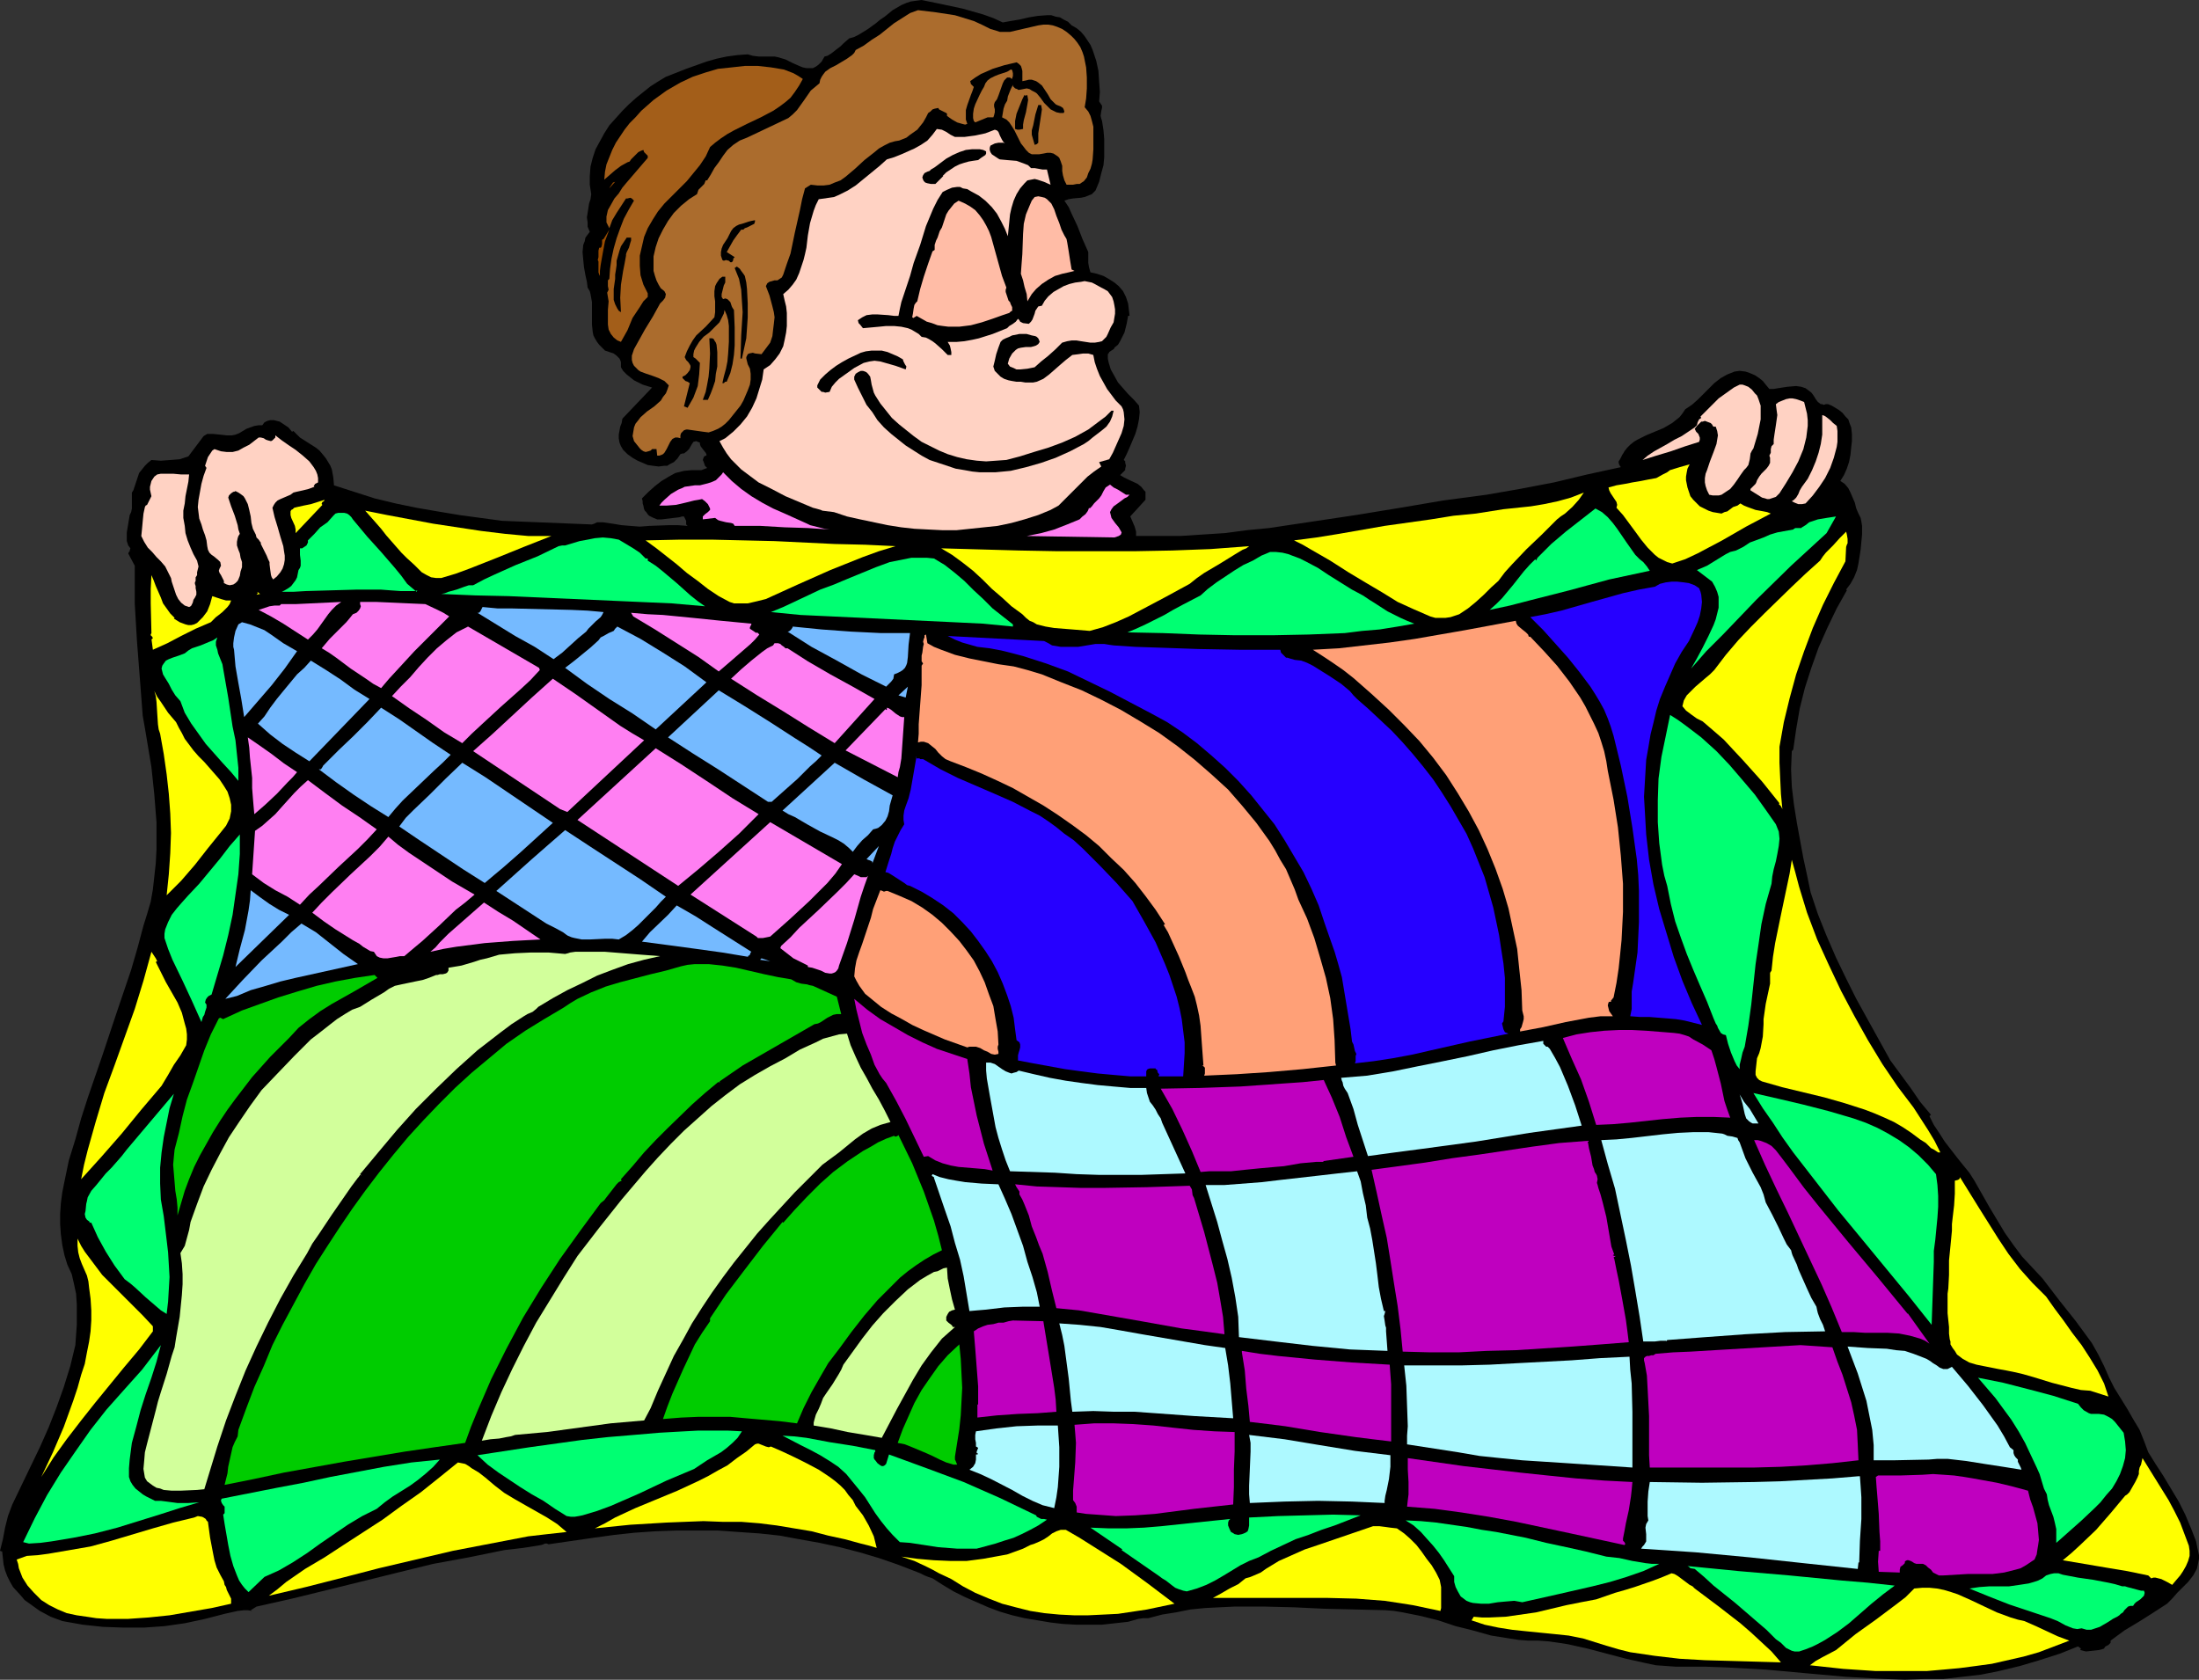 <?xml version="1.0" encoding="UTF-8" standalone="no"?>
<svg
   version="1.0"
   width="129.766mm"
   height="99.127mm"
   id="svg135"
   sodipodi:docname="Quilting.wmf"
   xmlns:inkscape="http://www.inkscape.org/namespaces/inkscape"
   xmlns:sodipodi="http://sodipodi.sourceforge.net/DTD/sodipodi-0.dtd"
   xmlns="http://www.w3.org/2000/svg"
   xmlns:svg="http://www.w3.org/2000/svg">
  <rect width="100%" height="100%" fill="#333333" stroke="none"/>
  <sodipodi:namedview
     id="namedview135"
     pagecolor="#ffffff"
     bordercolor="#000000"
     borderopacity="0.25"
     inkscape:showpageshadow="2"
     inkscape:pageopacity="0.0"
     inkscape:pagecheckerboard="0"
     inkscape:deskcolor="#d1d1d1"
     inkscape:document-units="mm" />
  <defs
     id="defs1">
    <pattern
       id="WMFhbasepattern"
       patternUnits="userSpaceOnUse"
       width="6"
       height="6"
       x="0"
       y="0" />
  </defs>
  <path
     style="fill:#000000;fill-opacity:1;fill-rule:evenodd;stroke:none"
     d="m 28.765,123.754 -0.162,-0.323 v 0 l 0.162,-0.323 0.162,-0.162 v -0.162 l 0.162,-0.485 -0.485,-0.646 -0.323,-0.969 v -0.969 -0.969 l 0.162,-0.969 0.162,-0.969 0.162,-0.969 0.162,-0.969 0.323,-0.646 0.162,-0.808 v -1.616 -0.646 -0.646 -0.646 l 0.323,-0.485 0.646,-1.939 0.323,-0.969 0.323,-0.969 0.646,-0.808 0.646,-0.808 0.646,-0.646 0.808,-0.646 2.101,0.162 2.101,-0.162 2.101,-0.162 0.97,-0.323 0.97,-0.323 0.97,-1.292 0.97,-1.292 0.97,-1.292 0.485,-0.646 0.808,-0.485 h 1.293 l 1.616,0.162 1.454,0.162 h 1.131 l 0.808,-0.162 0.808,-0.323 0.808,-0.485 0.808,-0.485 1.778,-0.646 0.97,-0.162 h 0.808 l 0.485,-0.646 0.646,-0.323 0.646,-0.162 h 0.808 l 1.293,0.323 0.97,0.646 0.97,0.646 0.808,0.969 0.323,-0.162 0.646,0.646 0.808,0.808 1.778,1.131 1.778,1.131 0.808,0.646 0.808,0.969 0.646,0.808 0.485,0.808 0.485,0.808 0.323,0.808 0.323,1.777 0.162,1.777 4.525,1.454 4.525,1.454 4.686,1.131 4.686,0.969 4.686,0.808 4.848,0.808 9.534,1.292 20.038,0.808 0.485,-0.162 0.646,-0.323 h 1.293 l 1.131,0.162 1.131,0.162 1.939,0.323 1.939,0.162 2.101,0.162 2.101,-0.162 4.363,-0.162 h 2.101 l 2.101,0.162 -0.323,-0.323 v -0.808 l -0.162,-0.323 -0.162,-0.323 -0.162,-0.323 h -0.485 l -0.485,0.162 -4.04,0.485 h -0.97 l -0.808,-0.323 -0.97,-0.485 -0.323,-0.323 -0.323,-0.485 -0.323,-0.323 -0.162,-0.323 -0.162,-0.808 -0.162,-0.485 v -0.485 l -0.162,-0.646 1.454,-1.454 1.454,-1.292 1.454,-1.131 1.616,-0.969 1.454,-0.808 1.939,-0.485 1.778,-0.162 h 0.97 1.131 l 1.293,-0.485 -0.162,-0.162 -0.323,-0.323 -0.323,-0.969 -0.162,-0.323 0.162,-0.485 0.162,-0.323 0.323,-0.162 h 0.162 v -0.323 l -0.162,-0.323 -0.646,-0.808 -0.485,-0.646 -0.162,-0.485 V 98.712 l -0.485,-0.162 -0.323,-0.162 -0.646,0.162 -0.323,0.485 -0.646,1.131 -0.485,0.485 -0.646,0.485 h -0.323 l -0.485,0.162 -0.646,0.969 -0.808,0.808 -0.97,0.485 -0.485,0.323 h -0.646 l -1.293,0.162 -1.293,-0.162 -1.131,-0.162 -1.131,-0.485 -1.131,-0.485 -1.131,-0.646 -1.131,-0.808 -0.97,-0.969 -0.485,-0.808 -0.323,-0.808 -0.162,-0.969 V 96.935 l 0.323,-1.777 0.323,-0.808 0.162,-0.969 6.626,-6.947 -2.101,-0.646 -0.97,-0.485 -0.97,-0.485 -0.808,-0.646 -0.808,-0.646 -0.808,-0.808 -0.485,-0.808 V 81.264 80.779 l -0.162,-0.485 -0.162,-0.323 -0.646,-0.646 -0.646,-0.485 -1.939,-0.646 -0.646,-0.646 -0.323,-0.323 -0.323,-0.323 -0.485,-0.646 -0.485,-0.808 -0.323,-0.646 -0.162,-0.808 -0.162,-1.616 v -5.008 l -0.323,-1.777 -0.162,-0.646 -0.485,-0.808 -0.162,-1.292 -0.323,-1.454 -0.323,-1.777 -0.162,-1.616 -0.162,-1.777 0.162,-1.616 0.323,-0.808 0.162,-0.808 0.485,-0.646 0.485,-0.646 -0.485,-1.131 v -0.969 l -0.162,-1.131 0.162,-0.969 0.323,-2.1 0.323,-0.969 0.162,-1.131 -0.323,-2.1 v -1.939 l 0.162,-2.1 0.485,-1.939 0.646,-1.939 0.97,-1.777 0.97,-1.777 1.131,-1.777 1.454,-1.616 1.454,-1.616 1.454,-1.454 1.616,-1.454 1.616,-1.292 1.616,-1.292 1.778,-1.131 1.616,-0.969 4.525,-1.777 2.262,-0.808 2.262,-0.808 2.262,-0.646 2.262,-0.485 2.424,-0.323 2.262,-0.162 1.131,0.323 1.293,0.162 h 2.747 0.808 l 0.808,0.162 1.616,0.485 1.616,0.808 1.454,0.646 0.808,0.323 0.808,0.162 h 0.646 0.808 l 0.646,-0.323 0.646,-0.485 0.646,-0.646 0.646,-1.131 0.646,-0.162 0.808,-0.485 1.454,-1.131 0.646,-0.485 0.646,-0.646 1.293,-1.131 1.131,-0.323 0.97,-0.485 2.101,-1.292 1.778,-1.292 0.97,-0.808 0.97,-0.646 1.778,-1.454 1.939,-1.131 1.131,-0.485 0.97,-0.323 1.131,-0.162 L 205.555,0 l 4.686,0.969 4.525,0.969 2.262,0.646 2.262,0.646 2.262,0.808 2.101,0.969 1.778,-0.323 1.939,-0.323 2.101,-0.485 1.939,-0.323 2.101,-0.162 h 0.97 l 0.97,0.323 0.97,0.162 0.808,0.485 0.97,0.485 0.808,0.808 1.131,0.646 0.97,0.808 0.808,0.969 0.646,0.969 0.646,0.969 0.485,1.131 0.808,2.423 0.485,2.262 0.162,2.423 0.162,2.262 -0.162,2.1 0.323,0.485 0.323,0.485 v 0.485 l -0.162,0.646 -0.162,1.131 0.162,0.646 0.162,0.485 0.323,2.1 0.162,1.939 v 2.1 1.939 l -0.162,1.777 -0.485,1.777 -0.485,1.939 -0.808,1.939 -0.808,0.808 -0.808,0.323 -0.808,0.323 -0.808,0.162 -1.778,0.162 -0.97,0.162 -0.97,0.323 0.97,1.454 0.646,1.454 1.293,2.746 1.131,2.908 1.293,2.908 v 1.292 1.131 l 0.162,0.969 0.323,1.131 1.454,0.323 1.454,0.485 1.131,0.646 1.293,0.808 0.97,0.808 0.97,1.131 0.646,1.292 0.485,1.454 0.323,2.746 h -0.323 l -0.323,1.777 -0.485,1.939 -0.485,0.969 -0.485,0.969 -0.485,0.808 -0.808,0.646 v 0.162 l -0.162,0.162 -0.97,0.646 -0.162,0.323 -0.162,0.162 v 0.969 l 0.162,0.808 0.485,1.616 0.808,1.454 0.808,1.454 1.131,1.292 1.131,1.292 1.293,1.292 1.131,1.292 0.162,1.454 -0.162,1.616 -0.323,1.616 -0.485,1.616 -1.293,3.07 -0.646,1.454 -0.646,1.292 0.323,0.323 v 0.323 l 0.162,0.646 -0.162,0.646 v 0.323 l -1.131,1.131 0.808,0.485 0.97,0.485 2.101,0.969 0.808,0.646 0.646,0.808 0.323,0.323 v 0.646 0.485 0.646 l -3.394,3.716 0.485,1.131 0.485,1.131 0.323,1.131 v 0.485 0.485 h 4.848 5.01 l 5.01,-0.323 5.01,-0.323 4.848,-0.646 5.01,-0.485 9.696,-1.454 9.696,-1.454 9.858,-1.616 9.534,-1.616 9.696,-1.292 7.434,-1.292 7.595,-1.454 7.434,-1.777 7.434,-1.616 -0.323,-0.485 -0.162,-0.485 v -0.323 l 0.323,-0.485 0.485,-0.969 0.323,-0.485 0.162,-0.323 0.646,-0.808 0.646,-0.646 0.808,-0.646 0.808,-0.485 1.939,-0.969 1.939,-0.808 1.939,-0.808 1.939,-1.131 0.808,-0.646 0.808,-0.646 0.646,-0.808 0.646,-0.969 1.454,-0.969 1.293,-1.131 2.424,-2.423 1.293,-1.292 1.454,-1.131 1.454,-0.808 1.616,-0.646 1.131,-0.162 1.293,0.162 0.97,0.323 1.131,0.485 0.97,0.646 0.808,0.646 0.646,0.808 0.808,0.969 h 0.97 l 0.97,-0.162 2.101,-0.323 1.939,-0.162 1.131,0.162 0.97,0.323 0.646,0.485 0.646,0.485 0.485,0.646 0.485,0.808 0.485,0.646 0.646,0.485 h 0.323 l 0.323,0.162 0.485,-0.162 h 0.485 l 0.808,0.323 0.808,0.485 0.808,0.485 0.808,0.646 0.646,0.808 0.646,0.646 0.323,0.969 0.323,0.808 0.162,1.454 v 1.616 l -0.162,1.454 -0.162,1.616 -0.323,1.616 -0.485,1.454 -0.646,1.454 -0.808,1.292 0.97,0.646 0.808,0.969 0.485,0.969 0.485,1.131 0.485,1.131 0.323,1.292 0.485,1.131 0.485,0.969 0.162,0.808 0.162,0.969 v 1.939 l -0.323,3.393 -0.485,3.07 -0.323,1.454 -0.646,1.616 -0.808,1.454 -0.97,1.292 0.162,0.162 -2.262,4.039 -2.101,4.362 -1.939,4.362 -1.616,4.524 -1.454,4.524 -1.131,4.524 -0.808,4.685 -0.646,4.524 -0.323,0.323 -0.162,4.039 0.162,3.877 0.485,4.039 0.646,4.039 1.454,7.916 0.808,3.716 0.808,3.877 1.616,4.847 1.939,4.847 2.101,4.847 2.262,4.685 2.262,4.524 2.586,4.685 5.01,9.047 2.262,3.07 2.262,3.07 2.101,3.07 2.424,2.908 -0.323,0.323 0.97,1.939 1.293,1.939 1.131,1.777 2.747,3.554 1.293,1.616 1.454,1.777 1.131,1.777 3.394,5.978 3.394,5.655 1.939,2.746 1.939,2.585 2.262,2.423 2.262,2.423 3.717,4.847 3.717,4.685 1.778,2.423 1.778,2.423 1.454,2.585 1.293,2.585 1.131,2.585 1.131,2.262 2.909,4.685 1.293,2.262 1.454,2.423 0.97,2.423 0.97,2.585 1.616,2.585 1.778,2.746 3.394,5.655 1.454,2.908 1.293,3.07 1.131,2.908 0.323,1.616 0.323,1.454 v 0.808 l -0.162,0.808 -0.162,0.808 -0.162,0.646 -0.808,1.454 -1.131,1.454 -2.424,2.423 -1.131,1.292 -1.131,1.131 -3.232,2.1 -3.07,1.939 -3.232,1.939 -3.07,2.262 v 0.485 l -0.162,0.162 -0.323,0.323 -0.646,0.323 -0.162,0.162 -0.162,0.323 -0.485,0.162 -0.646,0.162 -1.454,0.162 -1.454,0.162 -0.646,-0.162 -0.646,-0.162 0.162,-0.323 -0.646,-0.485 -4.04,1.616 -4.525,1.454 -4.363,1.292 -4.686,1.131 -4.04,0.808 -4.202,0.485 -4.202,0.485 h -4.202 l -4.363,0.162 -4.363,-0.162 -8.726,-0.485 -9.05,-0.808 -8.888,-0.808 -8.888,-0.485 -4.525,-0.162 h -4.363 -2.262 l -2.262,-0.162 -2.262,-0.162 -2.262,-0.485 -4.363,-0.969 -8.565,-2.262 -4.363,-0.969 -2.101,-0.323 -2.262,-0.323 -2.262,-0.162 h -2.262 l -2.101,-0.162 -2.101,-0.323 -4.04,-0.646 -4.04,-1.131 -3.878,-0.969 -3.878,-1.292 -3.878,-0.969 -4.04,-0.808 -1.939,-0.323 -1.939,-0.162 -6.787,-0.162 -6.787,-0.162 -6.787,-0.323 -6.626,-0.162 h -6.626 l -3.394,0.162 -3.232,0.162 -3.232,0.323 -3.232,0.646 -3.07,0.485 -3.07,0.808 h -1.131 l -1.131,0.162 -1.131,0.323 -1.131,0.323 -2.909,0.323 -2.909,0.323 h -2.909 -2.909 l -2.909,-0.162 -2.747,-0.323 -2.909,-0.485 -2.909,-0.485 -2.747,-0.646 -2.747,-0.808 -2.586,-0.969 -2.586,-1.131 -2.586,-1.131 -2.586,-1.292 -2.424,-1.454 -2.262,-1.454 -0.97,-0.323 -0.808,-0.323 -0.97,-0.485 -0.808,-0.323 -4.202,-1.616 -4.202,-1.454 -4.363,-1.292 -4.363,-1.131 -4.525,-0.969 -4.525,-0.808 -4.363,-0.808 -4.525,-0.485 -4.686,-0.323 -4.525,-0.323 h -4.686 -4.686 l -4.525,0.162 -4.686,0.323 -4.525,0.485 -4.686,0.646 -10.019,1.454 -0.323,-0.162 h -0.162 -0.323 l -0.323,0.162 -0.485,0.162 -4.04,0.646 -4.202,0.485 -7.918,1.616 -7.918,1.454 -7.918,1.939 -15.675,3.877 -7.918,1.939 -7.918,1.777 -1.293,0.808 0.323,0.162 -0.97,-0.162 h -0.808 l -1.454,0.162 -1.454,0.323 -1.454,0.323 -4.363,1.131 -4.525,0.969 -4.525,0.646 -4.525,0.323 h -4.686 l -4.525,-0.162 -4.525,-0.485 -4.525,-0.808 L 11.312,360.598 8.888,359.305 6.626,357.69 5.494,356.882 4.686,355.913 2.909,353.974 2.262,352.843 1.616,351.551 1.131,350.258 0.808,348.966 0.646,347.512 0.485,346.058 0,345.896 l 0.646,-2.585 0.485,-2.585 0.646,-2.585 0.485,-1.292 0.485,-1.292 4.04,-8.401 2.101,-4.362 1.939,-4.362 1.778,-4.524 1.616,-4.524 1.454,-4.685 1.131,-4.685 0.162,-2.262 0.162,-2.262 v -2.262 -2.262 l -0.162,-2.423 -0.485,-2.262 -0.485,-2.1 -0.97,-2.1 -0.646,-2.1 -0.485,-2.262 -0.323,-2.423 -0.162,-2.262 v -2.262 l 0.162,-2.423 0.323,-2.423 0.485,-2.423 0.97,-4.685 1.454,-4.685 1.293,-4.685 1.454,-4.524 3.232,-9.37 3.232,-9.694 3.232,-9.532 1.454,-5.008 1.293,-4.847 0.808,-2.585 0.808,-2.746 0.485,-2.746 0.323,-2.908 0.323,-2.908 0.162,-3.07 v -3.07 -3.07 l -0.485,-6.139 -0.646,-6.139 -0.97,-5.816 -0.485,-2.908 -0.485,-2.746 -0.646,-8.401 -0.646,-8.401 -0.485,-8.239 v -4.201 -4.201 z"
     id="path1" />
  <path
     style="fill:#ffff00;fill-opacity:1;fill-rule:evenodd;stroke:none"
     d="m 5.979,347.027 2.424,-0.162 2.424,-0.323 4.686,-0.808 4.686,-0.808 4.686,-1.292 9.211,-2.746 4.525,-1.292 4.686,-1.131 0.808,-0.323 0.97,0.162 0.323,0.162 0.485,0.323 0.162,0.323 0.323,0.323 0.485,3.554 0.646,3.393 0.323,1.616 0.485,1.616 0.808,1.616 0.808,1.454 0.162,0.808 0.323,0.485 0.162,0.646 0.323,0.646 0.646,1.292 v 0.485 0.646 l -4.363,0.969 -4.686,0.808 -4.686,0.808 -4.686,0.485 -4.686,0.323 H 26.179 23.917 l -2.424,-0.162 -2.101,-0.323 -2.262,-0.323 -2.262,-0.485 -1.939,-0.808 -1.939,-0.969 -1.778,-1.131 -1.616,-1.616 -1.454,-1.616 -1.131,-1.777 -0.808,-2.1 -0.162,-0.969 -0.323,-0.969 z"
     id="path2" />
  <path
     style="fill:#00ff72;fill-opacity:1;fill-rule:evenodd;stroke:none"
     d="m 31.674,305.507 4.202,-5.493 -0.97,3.716 -1.131,3.554 -1.293,3.716 -1.131,3.554 -0.97,3.716 -0.97,3.554 -0.485,3.716 -0.162,1.939 v 1.939 l 0.323,0.969 0.485,0.808 0.646,0.808 0.808,0.646 0.808,0.646 0.808,0.485 1.939,0.969 h 1.293 l 1.293,0.162 2.424,0.323 h 2.424 l 2.424,-0.162 -4.363,1.292 -4.525,1.454 -4.686,1.454 -4.686,1.454 -5.01,1.292 -4.848,0.969 -4.848,0.808 -2.424,0.323 -2.586,0.162 -1.293,-0.323 2.586,-5.331 2.747,-5.17 3.07,-5.008 3.232,-4.685 3.394,-4.847 3.555,-4.524 3.878,-4.362 z"
     id="path3" />
  <path
     style="fill:#ffff00;fill-opacity:1;fill-rule:evenodd;stroke:none"
     d="m 18.099,306.637 0.808,-2.423 0.485,-2.585 0.485,-2.423 0.323,-2.262 0.162,-2.423 v -2.262 l -0.162,-2.585 -0.323,-2.423 -0.162,-1.454 -0.323,-1.292 -1.131,-2.585 -0.485,-1.292 -0.323,-1.292 -0.162,-1.454 v -1.616 l 0.808,1.616 0.808,1.292 1.939,2.585 1.939,2.585 2.262,2.262 4.525,4.524 2.262,2.262 2.262,2.423 v 1.131 l -3.07,4.039 -3.394,4.039 -6.464,7.916 -3.07,3.877 -3.232,4.201 -2.909,4.039 -2.747,4.362 2.586,-5.493 2.424,-5.655 2.101,-5.816 0.97,-2.908 z"
     id="path4" />
  <path
     style="fill:#ffff00;fill-opacity:1;fill-rule:evenodd;stroke:none"
     d="m 33.774,212.287 0.323,0.485 0.323,0.485 0.323,0.485 0.323,0.646 -0.323,0.162 1.131,2.262 1.131,2.262 1.293,2.262 1.293,2.262 0.97,2.262 0.646,2.423 0.323,1.131 0.162,1.292 v 1.131 l -0.162,1.292 -1.293,2.262 -1.454,2.1 -1.293,2.262 -1.454,2.423 -4.525,5.331 -4.363,5.331 -4.525,5.17 -4.525,5.008 0.646,-3.231 0.808,-3.231 1.778,-6.301 1.939,-6.462 2.262,-6.139 2.262,-6.301 2.262,-6.301 1.939,-6.301 z"
     id="path5" />
  <path
     style="fill:#00ff72;fill-opacity:1;fill-rule:evenodd;stroke:none"
     d="m 28.28,256.393 10.504,-12.44 -0.97,3.231 -0.646,3.231 -0.646,3.231 -0.485,3.393 -0.323,3.393 v 3.554 l 0.162,3.554 0.646,3.716 0.646,5.331 0.323,2.746 0.162,2.746 0.162,2.746 -0.162,2.746 -0.162,2.746 -0.323,2.746 -1.293,-0.808 -1.131,-0.969 -2.262,-1.939 -2.262,-2.1 -1.131,-0.969 -1.293,-0.969 -2.262,-3.07 -1.939,-3.07 -1.778,-3.231 -1.454,-3.231 h -0.485 l 0.162,-0.162 -0.646,-0.485 -0.323,-0.485 -0.162,-0.808 0.162,-0.646 0.162,-1.616 0.162,-0.646 0.162,-0.808 0.808,-1.454 1.131,-1.292 2.101,-2.585 1.293,-1.292 1.131,-1.292 1.131,-1.292 z"
     id="path6" />
  <path
     style="fill:#ffd2c3;fill-opacity:1;fill-rule:evenodd;stroke:none"
     d="m 32.32,113.091 0.162,-0.323 0.323,-0.162 0.323,-0.646 0.646,-1.292 -0.323,-1.454 v -0.646 l 0.162,-0.646 0.162,-0.646 0.323,-0.485 0.323,-0.485 0.646,-0.485 0.808,-0.162 h 0.97 1.778 l 1.778,0.162 h 1.778 l -0.162,1.616 -0.323,1.616 -0.323,1.616 -0.162,1.616 -0.323,1.616 v 1.616 l 0.323,1.777 0.162,1.616 0.485,1.616 0.646,1.616 0.646,1.454 0.808,1.454 0.162,0.646 0.162,0.646 -0.323,1.292 v 0.646 l -0.323,0.485 v 0.485 0.323 l -0.162,0.323 v 0.323 l 0.162,0.485 v 0.485 l 0.162,0.808 v 0.646 l -0.323,0.646 -0.323,0.485 -0.162,0.646 -0.323,0.646 -0.162,0.162 -0.323,0.162 -0.97,-0.323 -0.808,-0.646 -0.646,-0.808 -0.485,-0.969 -0.323,-0.969 -0.323,-0.969 -0.323,-0.969 -0.162,-0.808 -0.646,-1.292 -0.646,-1.292 -0.97,-1.131 -0.97,-0.969 -0.97,-1.131 -0.97,-0.969 -0.808,-1.292 -0.646,-1.292 0.162,-1.616 0.162,-1.777 0.162,-1.616 z"
     id="path7" />
  <path
     style="fill:#d2ff9b;fill-opacity:1;fill-rule:evenodd;stroke:none"
     d="m 39.269,298.398 0.808,-4.685 0.485,-4.847 0.162,-2.423 v -2.262 l -0.162,-2.423 -0.323,-2.262 0.485,-0.808 0.485,-0.808 0.485,-1.777 0.485,-1.777 0.323,-1.777 1.454,-4.039 1.454,-3.877 1.778,-3.716 1.939,-3.716 1.939,-3.554 2.262,-3.393 2.424,-3.554 2.586,-3.554 3.555,-3.716 3.717,-3.877 1.778,-1.777 1.939,-1.939 2.101,-1.616 2.262,-1.777 v 0 l 1.454,-1.131 1.778,-1.131 1.616,-0.969 1.778,-0.646 1.293,-0.808 1.293,-0.808 2.747,-1.616 1.131,-0.808 1.293,-0.646 1.454,-0.323 3.07,-0.646 1.616,-0.323 1.454,-0.485 1.616,-0.646 h 0.323 l 0.485,-0.162 h 0.646 l 0.646,-0.162 0.323,-0.162 0.323,-0.485 v -0.646 l 2.909,-0.485 2.747,-0.808 1.454,-0.485 1.454,-0.323 2.747,-0.808 3.555,-0.323 3.555,-0.162 h 3.878 l 3.717,0.323 0.646,-0.162 0.485,-0.162 1.131,-0.162 h 1.131 1.293 4.202 l 4.04,0.323 4.04,0.323 4.202,0.323 -3.555,0.808 -3.555,0.969 -3.555,1.292 -3.394,1.292 -3.232,1.616 -3.394,1.616 -3.232,1.777 -3.232,1.939 -0.162,0.162 -0.323,0.323 -0.808,0.646 -1.131,0.485 -0.808,0.485 -2.747,1.777 -2.586,1.939 -5.01,3.877 -4.686,4.201 -4.525,4.362 -4.525,4.524 -4.202,4.685 -4.202,5.008 -4.04,4.847 0.323,0.323 -0.323,-0.162 -0.323,0.485 -0.162,0.162 -1.454,1.939 -1.454,2.1 -2.909,4.201 -2.909,4.362 -1.454,2.1 -1.131,2.1 -3.07,5.008 -2.909,5.17 -2.747,5.331 -2.586,5.331 -2.424,5.331 -2.262,5.655 -2.101,5.493 -1.939,5.816 -2.909,9.532 -1.616,0.162 -3.717,0.162 h -1.939 l -1.778,-0.162 -0.808,-0.323 -0.808,-0.162 -0.808,-0.485 -0.646,-0.485 -0.646,-0.485 -0.485,-0.808 -0.323,-1.939 0.162,-1.777 0.162,-1.939 0.485,-1.939 0.97,-3.716 0.97,-3.716 0.485,-1.939 0.646,-2.1 1.293,-4.039 1.131,-4.039 0.646,-1.939 z"
     id="path8" />
  <path
     style="fill:#ffff00;fill-opacity:1;fill-rule:evenodd;stroke:none"
     d="m 33.774,128.277 0.485,1.131 0.485,1.292 1.131,2.585 0.485,1.292 0.808,1.131 0.808,1.131 0.97,0.969 -0.162,0.162 1.293,0.808 1.293,0.485 0.646,0.162 h 0.646 l 0.646,-0.162 0.646,-0.323 0.646,-0.646 0.646,-0.646 0.485,-0.646 0.485,-0.646 0.646,-1.616 0.485,-1.777 0.97,0.323 0.97,0.323 1.131,0.323 h 0.485 0.646 l -0.323,0.808 -0.485,0.646 -1.131,1.131 -0.808,0.646 -0.646,0.485 -1.131,1.131 -3.394,1.454 -3.232,1.616 -3.07,1.616 -3.232,1.454 -0.323,-2.423 v 0.162 l 0.162,-0.162 0.162,-0.162 -0.162,-0.323 -0.162,-0.162 -0.162,-0.162 v -0.162 l 0.162,-0.323 -0.162,-6.624 v -3.231 z"
     id="path9" />
  <path
     style="fill:#ffff00;fill-opacity:1;fill-rule:evenodd;stroke:none"
     d="m 34.421,154.127 0.646,1.292 0.808,1.131 1.616,2.423 1.778,2.1 0.646,1.292 0.646,1.131 0.646,1.292 0.97,1.292 0.97,1.292 1.131,1.292 1.293,1.292 1.131,1.292 2.262,2.585 0.97,1.454 0.808,1.292 0.485,1.454 0.323,1.454 v 1.454 l -0.162,0.808 -0.162,0.808 -0.323,0.646 -0.485,0.969 -0.646,0.808 -0.646,0.808 -2.747,3.393 -2.909,3.716 -3.07,3.554 -1.616,1.616 -1.616,1.616 0.485,-4.685 0.323,-4.685 0.162,-4.524 -0.162,-4.362 -0.323,-4.362 -0.485,-4.362 -0.646,-4.524 -0.808,-4.524 -0.323,-0.969 -0.162,-1.131 -0.162,-2.423 -0.162,-2.585 -0.162,-1.292 z"
     id="path10" />
  <path
     style="fill:#00ff72;fill-opacity:1;fill-rule:evenodd;stroke:none"
     d="m 38.461,146.695 1.454,-0.485 1.293,-0.485 0.808,-0.646 0.808,-0.485 1.939,-0.646 1.939,-0.808 0.808,-0.323 0.97,-0.646 -0.323,0.969 v 0.808 l 0.323,0.969 0.162,0.808 0.646,1.616 0.323,0.808 0.162,0.969 1.131,6.462 0.97,6.462 0.646,3.07 0.323,3.07 0.323,3.07 v 2.908 l -1.616,-1.939 -1.939,-2.1 -3.717,-4.201 -1.616,-2.262 -1.616,-2.262 -1.454,-2.423 -0.485,-1.292 -0.485,-1.292 -1.131,-1.292 -0.808,-1.292 -0.646,-1.292 -0.808,-1.292 -0.485,-0.808 -0.162,-0.646 -0.162,-0.646 0.162,-0.646 0.323,-0.485 0.485,-0.646 0.646,-0.323 z"
     id="path11" />
  <path
     style="fill:#00ff72;fill-opacity:1;fill-rule:evenodd;stroke:none"
     d="m 44.44,197.101 4.686,-5.655 2.101,-2.746 2.262,-2.585 v 4.362 l -0.323,4.524 -0.646,4.524 -0.646,4.524 -0.97,4.524 -1.131,4.524 -1.293,4.362 -1.293,4.362 -0.646,0.323 -0.323,0.323 -0.323,0.485 -0.162,0.646 0.323,0.485 v 0.646 l -0.162,0.485 -0.162,0.485 -0.162,0.646 -0.323,0.485 -0.323,1.131 -2.101,-4.685 -2.101,-4.524 -2.262,-4.685 -0.97,-2.423 -0.808,-2.423 v -0.969 l 0.162,-0.969 0.323,-0.808 0.323,-0.808 0.808,-1.616 1.131,-1.454 1.131,-1.292 1.293,-1.454 z"
     id="path12" />
  <path
     style="fill:#00cc00;fill-opacity:1;fill-rule:evenodd;stroke:none"
     d="m 48.803,227.151 0.323,-0.162 0.323,0.162 0.323,0.162 0.323,-0.162 3.878,-1.777 4.04,-1.454 4.04,-1.454 4.202,-1.292 4.363,-1.292 4.202,-0.969 4.363,-0.808 4.363,-0.646 0.646,0.646 -5.01,2.908 -5.171,2.908 -2.586,1.616 -2.424,1.777 -2.424,1.939 -2.101,2.262 -4.202,4.201 -4.04,4.524 -3.717,4.847 -1.778,2.423 -1.616,2.423 -1.616,2.585 -1.454,2.585 -1.454,2.585 -1.293,2.585 -1.131,2.746 -0.97,2.585 -0.808,2.746 -0.808,2.746 v -1.777 l -0.162,-1.777 -0.323,-1.939 -0.323,-3.877 -0.162,-1.939 0.162,-1.777 0.162,-1.616 0.97,-3.716 0.808,-3.716 0.97,-3.716 1.293,-3.554 1.293,-3.716 1.293,-3.716 1.454,-3.554 z"
     id="path13" />
  <path
     style="fill:#ffd2c3;fill-opacity:1;fill-rule:evenodd;stroke:none"
     d="m 45.733,103.882 0.323,-0.969 0.323,-0.969 0.646,-0.969 0.323,-0.485 0.485,-0.323 1.454,0.485 1.293,0.162 h 1.293 l 1.293,-0.323 1.131,-0.646 1.293,-0.646 2.101,-1.616 h 0.323 0.162 l 0.646,0.162 0.485,0.323 0.485,0.162 0.646,0.162 0.323,-0.162 0.485,-0.485 0.162,-0.162 v -0.485 l 1.454,1.131 1.616,1.131 1.454,0.969 1.616,1.292 1.454,1.292 0.485,0.646 0.485,0.646 0.485,0.808 0.323,0.808 0.162,0.808 v 0.969 l -0.646,0.323 -0.323,0.485 0.162,0.162 -1.293,0.485 -1.293,0.323 -1.454,0.323 -0.646,0.162 -0.646,0.485 -1.131,0.485 -1.131,0.485 -0.646,0.323 -0.485,0.485 -0.323,0.485 -0.323,0.646 0.485,2.1 0.646,2.1 0.646,2.262 0.646,2.1 0.162,1.131 0.162,0.969 v 0.969 l -0.162,0.969 -0.323,0.969 -0.485,0.808 -0.808,0.969 -0.808,0.646 -0.323,-0.485 -0.162,-0.485 -0.162,-1.131 -0.162,-1.292 v -0.485 l -0.323,-0.646 -0.323,-0.808 -0.485,-0.969 -0.485,-0.969 -0.162,-0.323 -0.162,-0.323 v -0.323 l -0.162,-0.162 -0.323,-0.485 -0.485,-0.485 -0.162,-0.646 -0.646,-1.292 -0.323,-1.292 -0.162,-1.454 -0.323,-1.454 -0.323,-1.292 -0.646,-1.292 -0.323,-0.485 -0.646,-0.485 -0.485,-0.323 -0.646,-0.323 -0.323,0.162 h -0.162 l -0.485,0.323 -0.485,0.485 -0.162,0.485 0.323,0.969 0.323,0.969 0.808,2.1 0.646,2.1 0.162,0.969 0.323,0.969 -0.323,0.485 -0.162,0.485 -0.162,0.808 v 0.808 l 0.323,0.969 0.323,0.808 0.162,0.969 0.323,0.969 v 1.131 l -0.323,0.969 -0.162,0.969 -0.323,0.808 -0.162,0.323 -0.485,0.485 -0.485,0.323 -0.808,0.162 -0.646,-0.162 -0.646,-0.323 v -0.485 l -0.162,-0.323 -0.485,-0.969 -0.323,-0.485 -0.162,-0.485 0.162,-0.485 0.323,-0.646 -0.162,-0.808 -0.485,-0.485 -0.97,-0.808 -0.485,-0.323 -0.485,-0.485 -0.323,-0.646 -0.162,-0.808 -0.162,-1.292 -0.323,-1.131 -0.485,-1.292 -0.323,-1.131 -0.485,-1.292 -0.162,-1.292 -0.162,-1.292 0.162,-1.616 0.323,-1.777 0.323,-1.777 0.485,-1.777 0.646,-1.777 z"
     id="path14" />
  <path
     style="fill:#00ff72;fill-opacity:1;fill-rule:evenodd;stroke:none"
     d="m 49.45,334.264 12.282,-2.423 5.979,-1.131 5.979,-1.292 5.979,-1.131 5.979,-1.131 6.141,-0.969 6.302,-0.646 -1.454,1.616 -1.616,1.454 -1.778,1.454 -1.778,1.292 -3.878,2.423 -1.778,1.292 -1.778,1.454 -3.232,1.616 -3.232,1.939 -6.141,4.201 -2.909,2.1 -3.232,2.1 -3.07,1.777 -3.232,1.454 -3.555,3.393 -0.808,-0.808 -0.646,-0.808 -0.646,-0.969 -0.485,-1.131 -0.808,-2.1 -0.646,-2.262 -0.485,-2.423 -0.808,-4.685 -0.323,-2.1 0.323,-0.323 v -0.485 -0.485 -0.485 l -0.323,-0.323 -0.323,-0.485 -0.162,-0.485 v -0.162 z"
     id="path15" />
  <path
     style="fill:#00cc00;fill-opacity:1;fill-rule:evenodd;stroke:none"
     d="m 53.005,320.37 0.162,-1.454 1.778,-4.847 1.778,-4.685 2.101,-4.685 1.939,-4.685 2.262,-4.524 2.424,-4.524 2.424,-4.524 2.586,-4.524 2.586,-4.039 2.747,-4.201 2.747,-4.039 2.909,-4.039 3.07,-4.039 3.232,-4.039 3.232,-3.877 3.394,-3.716 3.555,-3.716 3.555,-3.554 3.717,-3.393 3.878,-3.231 3.878,-3.231 4.202,-2.908 4.202,-2.585 4.363,-2.585 1.454,-0.969 1.616,-0.969 3.07,-1.454 3.232,-1.292 3.232,-0.969 6.787,-1.777 3.394,-0.808 3.394,-0.969 1.454,-0.323 1.616,-0.162 h 1.454 1.616 l 3.07,0.323 3.07,0.485 6.302,1.454 3.07,0.646 2.909,0.485 1.131,0.646 1.131,0.323 1.293,0.162 0.485,0.162 0.808,0.162 5.333,2.423 0.97,3.877 h -0.97 l -0.808,0.162 -0.646,0.323 -0.646,0.323 -1.454,0.969 -0.646,0.323 -0.808,0.162 -5.333,3.07 -5.333,3.07 -5.333,3.07 -2.586,1.777 -2.586,1.777 0.162,0.162 h -0.485 l -2.909,2.423 -2.909,2.585 -5.333,5.17 -2.747,2.746 -2.586,2.746 -2.586,3.07 -2.586,2.908 0.162,0.323 -0.646,0.323 -0.485,0.485 -1.131,1.454 -1.131,1.454 -0.485,0.646 -0.808,0.646 -4.525,6.139 -4.525,6.301 -4.202,6.462 -4.04,6.624 -3.717,6.947 -3.394,6.785 -3.07,7.109 -1.454,3.554 -1.293,3.554 -6.787,0.969 -6.626,0.969 -13.574,2.262 -13.413,2.423 -6.787,1.454 -6.464,1.292 0.323,-1.292 0.323,-1.292 0.162,-1.454 0.323,-1.454 0.323,-1.454 0.323,-1.454 0.485,-1.131 z"
     id="path16" />
  <path
     style="fill:#75baff;fill-opacity:1;fill-rule:evenodd;stroke:none"
     d="m 67.226,205.987 1.616,0.969 1.616,0.969 3.07,2.423 3.07,2.423 1.616,1.131 1.616,1.131 -13.898,3.07 -3.394,0.808 -3.232,0.969 -3.394,0.969 -3.07,1.292 -2.586,0.646 1.939,-2.1 1.939,-2.1 4.202,-4.362 4.525,-4.201 2.101,-2.1 z"
     id="path17" />
  <path
     style="fill:#75baff;fill-opacity:1;fill-rule:evenodd;stroke:none"
     d="m 53.974,138.778 1.778,0.485 1.616,0.646 1.616,0.646 1.454,0.969 2.747,1.939 3.07,1.777 -2.747,3.877 -2.909,3.716 -3.07,3.554 -3.07,3.554 -0.646,-4.039 -0.646,-3.554 -0.646,-3.716 -0.323,-3.716 -0.162,-0.646 v -0.808 l 0.162,-1.292 0.323,-1.454 0.646,-1.454 z"
     id="path18" />
  <path
     style="fill:#75baff;fill-opacity:1;fill-rule:evenodd;stroke:none"
     d="m 55.914,198.555 1.939,1.454 2.262,1.616 2.101,1.292 2.262,1.131 -11.958,11.632 0.97,-4.039 1.131,-4.201 0.808,-4.362 0.323,-2.262 z"
     id="path19" />
  <path
     style="fill:#ff7ff2;fill-opacity:1;fill-rule:evenodd;stroke:none"
     d="m 66.256,172.221 -0.97,1.131 -1.131,1.131 -2.424,2.585 -2.586,2.423 -1.293,1.131 -1.131,0.969 -0.162,-1.777 -0.162,-1.939 -0.162,-2.1 v -2.262 l -0.485,-4.524 -0.162,-2.262 -0.323,-2.262 2.586,1.777 2.747,1.939 2.747,2.1 z"
     id="path20" />
  <path
     style="fill:#ff7ff2;fill-opacity:1;fill-rule:evenodd;stroke:none"
     d="m 56.883,185.307 1.616,-1.131 1.454,-1.292 1.454,-1.292 1.293,-1.454 2.909,-3.231 1.454,-1.454 1.616,-1.454 1.939,1.454 1.939,1.454 3.717,2.746 3.878,2.585 3.878,2.746 -2.101,2.262 -2.101,2.1 -4.363,4.039 -4.363,4.201 -2.101,1.939 -2.101,2.262 -2.747,-1.777 -2.747,-1.454 -2.586,-1.616 -1.293,-0.969 -1.293,-0.969 z"
     id="path21" />
  <path
     style="fill:#ffff00;fill-opacity:1;fill-rule:evenodd;stroke:none"
     d="m 57.368,131.993 0.646,0.485 -0.808,0.162 0.323,-0.323 z"
     id="path22" />
  <path
     style="fill:#75baff;fill-opacity:1;fill-rule:evenodd;stroke:none"
     d="m 69.326,147.341 3.394,2.1 3.232,2.1 3.07,2.262 3.394,2.1 -13.413,13.894 -3.07,-1.939 -2.909,-1.939 -2.747,-2.1 -2.747,-2.423 1.454,-1.616 1.293,-1.939 1.454,-1.939 1.454,-1.777 3.07,-3.716 1.616,-1.454 z"
     id="path23" />
  <path
     style="fill:#ff7ff2;fill-opacity:1;fill-rule:evenodd;stroke:none"
     d="m 62.378,135.063 0.323,-0.323 h 3.232 l 3.394,-0.162 3.394,-0.162 3.394,-0.162 -1.131,0.808 -0.97,0.969 -0.808,0.969 -0.808,1.131 -1.616,2.262 -0.97,1.131 -1.131,1.131 -2.747,-1.777 -2.747,-1.777 -2.747,-1.616 -2.747,-1.454 2.424,-0.808 1.131,-0.162 z"
     id="path24" />
  <path
     style="fill:#ffff00;fill-opacity:1;fill-rule:evenodd;stroke:none"
     d="m 68.034,349.935 4.363,-2.585 4.202,-2.746 8.726,-5.655 4.202,-3.07 4.363,-3.07 4.04,-3.231 4.202,-3.393 0.808,0.162 0.808,0.162 0.808,0.485 0.646,0.485 1.616,0.969 1.454,1.131 2.101,1.777 2.101,1.616 2.424,1.454 2.262,1.292 4.848,2.746 2.262,1.454 2.101,1.777 -4.363,0.485 -4.202,0.485 -8.403,1.616 -8.403,1.616 -8.242,1.939 -8.242,1.939 -8.08,2.1 -8.242,2.1 -8.242,1.939 1.939,-1.454 1.939,-1.616 2.101,-1.454 z"
     id="path25" />
  <path
     style="fill:#00ff72;fill-opacity:1;fill-rule:evenodd;stroke:none"
     d="m 66.579,127.146 0.323,-0.485 0.162,-0.485 v -1.131 l -0.162,-1.292 v -1.454 h 0.485 l 0.485,-0.323 0.485,-0.323 0.323,-0.646 v -0.485 l 1.454,-1.454 1.293,-1.454 1.616,-1.131 1.293,-1.454 0.485,-0.485 0.646,-0.162 h 0.646 0.646 l 0.646,0.162 0.485,0.323 0.485,0.485 0.323,0.485 1.616,1.939 1.616,1.939 3.07,3.393 3.07,3.554 1.454,1.777 1.293,1.777 2.101,1.777 0.162,-0.323 h 0.162 l -0.808,0.162 h -0.97 -2.101 l -2.262,-0.162 -2.101,-0.162 H 79.507 l -5.656,0.162 -5.656,0.162 -2.747,0.162 h -2.586 l 0.646,-0.323 0.808,-0.485 0.646,-0.485 0.485,-0.646 0.485,-0.646 0.323,-0.646 0.162,-0.808 z"
     id="path26" />
  <path
     style="fill:#ffff00;fill-opacity:1;fill-rule:evenodd;stroke:none"
     d="m 66.256,113.091 1.454,-0.323 1.616,-0.323 3.07,-0.969 -0.162,0.323 -0.323,0.162 -0.162,0.323 v 0.162 l 0.162,0.162 -5.979,6.301 v -0.808 l -0.162,-0.808 -0.808,-1.777 -0.162,-0.646 v -0.808 l 0.162,-0.323 0.323,-0.162 0.323,-0.323 z"
     id="path27" />
  <path
     style="fill:#ff7ff2;fill-opacity:1;fill-rule:evenodd;stroke:none"
     d="m 86.618,186.6 2.101,1.777 2.424,1.777 4.848,3.231 4.848,3.231 5.01,2.908 -2.101,1.777 -2.101,1.616 -3.717,3.554 -3.717,3.393 -1.939,1.616 -2.101,1.777 h -0.97 l -0.808,0.162 -1.939,0.323 h -0.97 l -0.808,-0.162 -0.646,-0.323 -0.323,-0.485 -0.323,-0.485 -0.808,-0.162 -0.808,-0.485 -0.808,-0.485 -0.808,-0.646 -1.454,-0.808 -1.293,-0.808 -2.586,-1.616 -2.586,-1.777 -2.586,-1.939 2.101,-2.262 2.262,-2.262 4.202,-4.039 4.363,-4.039 2.101,-2.1 z"
     id="path28" />
  <path
     style="fill:#75baff;fill-opacity:1;fill-rule:evenodd;stroke:none"
     d="m 72.397,170.444 3.232,-3.231 3.232,-3.07 3.07,-3.07 3.07,-3.231 4.04,2.585 7.595,5.331 3.878,2.585 -1.778,1.777 -1.939,1.777 -6.949,6.624 -1.616,1.777 -1.616,1.939 -3.878,-2.423 -3.878,-2.585 -3.878,-2.746 -3.878,-2.908 h 0.323 0.162 l 0.323,-0.485 0.162,-0.323 z"
     id="path29" />
  <path
     style="fill:#ff7ff2;fill-opacity:1;fill-rule:evenodd;stroke:none"
     d="m 78.699,137.001 0.808,-0.323 0.485,-0.485 0.323,-0.485 0.162,-0.485 -0.162,-0.485 v -0.485 h 3.555 l 3.717,0.162 3.555,0.162 3.717,0.162 2.747,1.292 1.293,0.646 1.293,0.808 -3.878,3.877 -3.878,3.877 -3.717,4.039 -1.939,2.1 -1.778,2.1 -1.778,-0.969 -1.616,-1.131 -3.394,-2.262 -3.232,-2.423 -1.616,-1.131 -1.616,-0.969 1.778,-2.1 1.939,-1.939 1.778,-1.777 0.808,-0.969 z"
     id="path30" />
  <path
     style="fill:#ffff00;fill-opacity:1;fill-rule:evenodd;stroke:none"
     d="m 122.977,119.553 -6.141,2.423 -5.979,2.423 -6.141,2.423 -3.07,1.131 -3.232,0.969 H 97.283 l -1.131,-0.162 -0.97,-0.485 -1.131,-0.646 -0.808,-0.808 -0.808,-0.808 -1.778,-1.616 -1.131,-1.131 -1.131,-1.292 -2.262,-2.585 -1.131,-1.454 -1.131,-1.292 -2.424,-2.746 4.848,0.969 5.171,0.969 5.171,0.969 5.333,0.808 5.333,0.808 5.333,0.646 5.171,0.485 z"
     id="path31" />
  <path
     style="fill:#ff7ff2;fill-opacity:1;fill-rule:evenodd;stroke:none"
     d="m 104.393,139.748 15.837,9.209 0.162,0.485 -2.101,2.262 -2.262,2.1 -4.363,3.877 -4.202,3.877 -2.262,2.1 -2.101,2.1 -4.04,-2.423 -3.878,-2.746 -3.878,-2.585 -3.878,-2.746 1.939,-2.1 2.101,-2.1 1.939,-2.262 1.939,-2.1 2.101,-2.1 2.101,-1.777 2.262,-1.777 1.293,-0.646 z"
     id="path32" />
  <path
     style="fill:#75baff;fill-opacity:1;fill-rule:evenodd;stroke:none"
     d="m 103.101,170.121 5.171,3.231 5.01,3.393 5.01,3.393 5.01,3.393 -3.717,3.393 -3.555,3.231 -3.878,3.393 -1.939,1.616 -2.101,1.777 -4.848,-3.07 -4.848,-3.231 -4.848,-3.231 -4.525,-3.07 1.454,-1.939 1.778,-1.777 3.555,-3.393 3.555,-3.554 z"
     id="path33" />
  <path
     style="fill:#ff7ff2;fill-opacity:1;fill-rule:evenodd;stroke:none"
     d="m 100.03,208.249 7.918,-6.947 3.232,2.1 3.232,1.939 3.07,2.1 3.07,2.1 -3.07,0.162 -3.07,0.162 -6.302,0.485 -6.302,0.808 -2.909,0.485 -2.909,0.646 1.131,-0.969 0.97,-1.131 z"
     id="path34" />
  <path
     style="fill:#00ff72;fill-opacity:1;fill-rule:evenodd;stroke:none"
     d="m 105.525,130.539 2.424,-1.292 2.424,-1.131 4.686,-2.1 4.848,-1.939 4.686,-2.262 0.808,-0.162 h 0.646 l 1.616,-0.485 1.616,-0.485 1.778,-0.323 1.616,-0.323 1.778,-0.162 1.778,0.162 1.778,0.323 3.232,1.939 1.454,0.969 0.646,0.646 0.646,0.646 h 0.485 v 0.485 l 1.778,1.131 1.616,1.292 3.07,2.585 3.07,2.746 1.616,1.292 1.616,1.131 -7.434,-0.646 -7.272,-0.323 -14.544,-0.646 -14.544,-0.646 -7.434,-0.162 -7.595,-0.323 0.808,-0.162 0.808,-0.323 1.778,-0.485 1.778,-0.646 0.97,-0.323 z"
     id="path35" />
  <path
     style="fill:#ff7ff2;fill-opacity:1;fill-rule:evenodd;stroke:none"
     d="m 123.301,151.38 5.01,3.393 5.01,3.554 5.01,3.554 2.586,1.616 2.747,1.616 -17.13,15.994 -1.616,-0.646 -19.392,-12.925 4.363,-3.877 4.363,-4.039 4.363,-4.039 z"
     id="path36" />
  <path
     style="fill:#00ff72;fill-opacity:1;fill-rule:evenodd;stroke:none"
     d="m 152.712,319.239 3.07,-0.162 h 3.07 3.394 l 3.232,0.162 -0.97,1.454 -1.131,1.131 -1.293,1.131 -1.293,0.969 -3.07,1.777 -2.909,1.939 -3.07,1.292 -3.07,1.292 -6.141,2.908 -6.302,2.746 -3.07,1.131 -3.232,0.969 -0.808,0.162 -0.97,0.162 h -0.808 l -0.97,-0.162 -2.586,-1.616 -2.586,-1.777 -2.586,-1.454 -2.586,-1.616 -2.424,-1.616 -2.424,-1.616 -2.424,-1.777 -2.262,-2.1 11.635,-1.777 11.635,-1.616 5.818,-0.646 5.818,-0.485 5.656,-0.485 z"
     id="path37" />
  <path
     style="fill:#75baff;fill-opacity:1;fill-rule:evenodd;stroke:none"
     d="m 107.625,135.386 3.394,0.323 h 3.232 l 6.626,0.162 6.626,0.162 3.555,0.162 3.555,0.323 -0.323,0.646 -0.323,0.485 -1.131,0.969 -1.131,1.131 -0.485,0.485 -0.485,0.646 -1.778,1.454 -1.778,1.616 -1.778,1.616 -1.939,1.454 -4.202,-2.746 -4.363,-2.423 -4.202,-2.585 -4.202,-2.585 h 0.162 0.162 l 0.323,-0.323 z"
     id="path38" />
  <path
     style="fill:#d2ff9b;fill-opacity:1;fill-rule:evenodd;stroke:none"
     d="m 128.795,280.142 4.848,-6.301 5.01,-6.301 5.333,-6.301 2.747,-3.07 2.909,-3.07 2.909,-2.908 3.07,-2.746 3.07,-2.746 3.07,-2.423 3.232,-2.423 3.394,-2.1 3.394,-1.939 3.394,-1.777 3.232,-1.939 1.778,-0.808 1.778,-0.808 1.616,-0.808 1.778,-0.485 1.778,-0.485 1.778,-0.162 0.808,2.585 1.131,2.585 1.131,2.423 1.293,2.262 1.293,2.423 1.454,2.423 1.293,2.423 1.293,2.585 -2.262,0.646 -1.939,0.808 -1.939,1.131 -1.778,1.292 -3.555,2.908 -3.717,2.746 -3.07,3.07 -3.07,3.07 -5.656,6.139 -2.747,3.07 -2.586,3.231 -2.586,3.231 -2.424,3.231 -2.424,3.393 -2.262,3.393 -2.262,3.554 -1.939,3.554 -2.101,3.716 -1.778,3.877 -1.778,3.877 -1.616,3.877 -1.454,2.746 -3.717,0.323 -3.717,0.323 -7.11,0.969 -7.11,0.969 -3.555,0.323 -3.555,0.323 -0.97,0.323 -0.97,0.162 -1.616,0.323 -1.939,0.162 -0.97,0.162 -0.97,0.162 2.101,-5.493 2.262,-5.331 2.424,-5.17 2.586,-5.17 2.747,-5.17 3.07,-5.008 3.07,-5.008 z"
     id="path39" />
  <path
     style="fill:#75baff;fill-opacity:1;fill-rule:evenodd;stroke:none"
     d="m 126.048,185.146 5.656,3.716 11.15,7.27 5.656,3.877 -1.131,1.131 -1.131,1.292 -2.586,2.585 -1.293,1.292 -1.293,1.131 -1.454,1.131 -1.616,0.969 -1.454,-0.162 h -1.616 l -3.394,0.162 h -1.778 l -1.616,-0.323 -0.646,-0.162 -0.808,-0.323 -0.485,-0.323 -0.646,-0.485 -1.778,-0.969 -1.939,-0.969 -3.717,-2.423 -3.717,-2.423 -3.717,-2.423 7.757,-6.947 3.878,-3.393 z"
     id="path40" />
  <path
     style="fill:#75baff;fill-opacity:1;fill-rule:evenodd;stroke:none"
     d="m 133.481,142.817 0.485,-0.646 0.646,-0.323 1.131,-0.646 1.131,-0.485 0.323,-0.485 0.485,-0.485 5.171,2.746 5.01,3.07 4.848,3.07 4.848,3.554 -11.312,10.501 -5.171,-3.554 -5.171,-3.231 -5.01,-3.393 -2.424,-1.777 -2.424,-1.777 2.101,-1.616 1.778,-1.454 1.778,-1.454 z"
     id="path41" />
  <path
     style="fill:#ff7ff2;fill-opacity:1;fill-rule:evenodd;stroke:none"
     d="m 146.248,166.89 5.656,3.554 5.656,3.716 5.818,3.877 5.818,3.554 -4.363,4.362 -4.525,4.039 -4.525,3.877 -4.525,3.716 -22.462,-14.702 z"
     id="path42" />
  <path
     style="fill:#ffff00;fill-opacity:1;fill-rule:evenodd;stroke:none"
     d="m 168.387,322.147 0.485,-0.162 h 0.323 l 0.808,0.323 0.808,0.323 0.646,0.162 0.485,-0.162 2.586,1.131 2.747,1.292 2.586,1.292 2.747,1.454 2.424,1.616 1.293,0.969 1.131,0.969 0.97,0.969 0.808,1.131 0.97,1.131 0.646,1.292 1.616,2.1 1.293,2.262 1.131,2.423 0.323,1.292 0.323,1.292 -1.616,-0.485 -1.939,-0.485 -3.555,-0.969 -3.717,-0.808 -3.717,-0.969 -3.878,-0.646 -3.878,-0.646 -3.878,-0.485 -4.04,-0.323 h -4.202 l -4.202,-0.162 -4.202,0.162 -4.04,0.162 -8.08,0.485 -7.918,0.808 2.262,-1.131 2.262,-1.292 4.525,-2.1 4.686,-1.939 4.686,-1.939 4.525,-2.1 2.262,-1.131 2.262,-1.292 2.101,-1.131 2.101,-1.616 2.101,-1.454 z"
     id="path43" />
  <path
     style="fill:#994c00;fill-opacity:1;fill-rule:evenodd;stroke:none"
     d="m 133.643,55.253 h 0.323 l 0.162,-0.162 0.162,-0.646 v -0.646 -0.323 l 0.323,-0.162 1.293,-2.1 -0.97,2.585 -0.485,2.585 -0.485,2.746 -0.162,1.292 v 1.131 l -0.162,-0.323 -0.162,-0.485 V 59.777 58.646 58.323 l -0.162,-0.323 0.162,-0.646 v -0.646 -0.808 z"
     id="path44" />
  <path
     style="fill:#a35e19;fill-opacity:1;fill-rule:evenodd;stroke:none"
     d="m 151.742,18.418 2.747,-1.292 2.909,-0.969 2.747,-0.808 3.07,-0.323 2.909,-0.323 h 2.909 l 2.909,0.323 2.909,0.485 2.101,0.808 1.131,0.646 0.97,0.646 -0.808,1.454 -0.97,1.454 -0.97,1.292 -1.131,0.969 -1.293,0.969 -1.454,0.969 -2.747,1.454 -3.07,1.454 -2.909,1.454 -1.454,0.808 -1.454,0.969 -1.293,0.969 -1.131,0.969 -0.97,2.1 -1.293,1.939 -1.454,1.777 -1.454,1.777 -1.616,1.616 -1.616,1.616 -1.778,1.777 -1.454,1.777 -1.131,1.777 -1.131,1.939 -0.808,1.939 -0.485,2.1 -0.485,2.1 v 2.262 l 0.162,2.1 0.646,2.1 0.323,0.646 0.323,0.646 0.323,0.646 v 0.808 l -0.97,0.969 -0.808,1.292 -1.616,2.423 -1.131,2.746 -1.454,2.585 -0.808,-0.323 -0.808,-0.646 -0.646,-0.808 -0.485,-0.969 -0.162,-1.131 V 71.247 69.147 l 0.162,-1.939 -0.162,-0.969 -0.162,-0.969 0.162,-0.323 0.162,-0.323 -0.162,-0.808 v -0.808 -0.485 l 0.323,-0.323 0.162,-2.262 0.323,-2.262 0.485,-2.262 0.646,-2.262 0.808,-2.262 0.808,-2.1 1.131,-2.1 1.131,-1.939 -0.323,-0.323 -0.162,-0.162 -0.323,-0.162 -0.646,0.162 h -0.162 -0.162 l -2.101,3.231 -0.97,1.616 -0.646,1.777 -0.323,-0.646 -0.323,-0.646 v -0.646 -0.646 l 0.323,-1.454 0.646,-1.131 0.808,-1.454 0.97,-1.131 0.808,-1.292 0.808,-0.969 4.848,-5.655 v -0.323 -0.162 l -0.323,-0.323 -0.485,-0.485 -0.162,-0.485 -0.485,0.162 -0.646,0.323 -0.808,0.808 -0.808,0.808 -0.323,0.485 -0.485,0.162 -1.454,0.808 -1.293,0.969 -2.424,2.1 0.162,-1.777 0.323,-1.616 0.646,-1.616 0.646,-1.616 0.808,-1.616 0.97,-1.454 0.97,-1.454 1.131,-1.454 1.293,-1.292 1.293,-1.454 2.747,-2.423 2.909,-2.1 z"
     id="path45" />
  <path
     style="fill:#994c00;fill-opacity:1;fill-rule:evenodd;stroke:none"
     d="m 137.198,40.551 -1.293,1.454 0.162,-0.323 0.323,-0.485 0.323,-0.485 z"
     id="path46" />
  <path
     style="fill:#000000;fill-opacity:1;fill-rule:evenodd;stroke:none"
     d="m 139.784,52.991 h 0.97 v 0.646 l -0.162,0.485 -0.323,1.131 -0.485,0.969 -0.162,0.485 v 0.323 l -0.323,1.777 -0.323,1.616 -0.485,3.07 -0.162,2.908 0.162,3.231 -0.485,-0.323 -0.323,-0.485 -0.485,-0.969 -0.323,-0.969 v -1.292 -1.131 l 0.162,-1.131 0.162,-1.131 v -0.969 l 0.162,-0.969 0.162,-1.131 v -0.969 l 0.323,-1.131 0.323,-1.131 0.323,-0.969 0.646,-0.969 z"
     id="path47" />
  <path
     style="fill:#ff7ff2;fill-opacity:1;fill-rule:evenodd;stroke:none"
     d="m 167.579,139.102 v 0.162 l -0.162,0.323 -0.162,0.323 v 0.323 l 1.454,0.969 0.162,-0.162 0.485,0.485 -0.97,1.131 -0.97,0.969 -2.424,2.1 -2.424,2.1 -2.262,1.939 -4.525,-3.231 -4.848,-3.07 -4.848,-3.07 -4.848,-2.908 -0.485,-0.808 3.717,0.323 3.394,0.162 6.626,0.646 6.302,0.646 3.394,0.323 z"
     id="path48" />
  <path
     style="fill:#ab6c2d;fill-opacity:1;fill-rule:evenodd;stroke:none"
     d="m 147.217,67.693 0.646,-0.646 0.485,-0.646 0.162,-0.808 -0.162,-0.323 -0.162,-0.323 -0.808,-0.646 -0.485,-0.808 -0.485,-0.969 -0.323,-0.969 -0.323,-1.131 V 59.292 58.323 57.192 l 0.485,-2.1 0.646,-1.939 0.97,-1.939 1.131,-1.939 1.293,-1.777 1.616,-1.616 1.778,-1.454 1.778,-1.131 0.323,-0.969 1.293,-1.292 0.323,-0.808 h 0.323 l 0.808,-1.292 0.808,-1.454 0.97,-1.292 0.97,-1.454 0.97,-1.292 1.293,-1.131 1.454,-0.969 1.616,-0.646 9.211,-4.362 0.97,-0.808 0.97,-0.969 1.616,-2.262 1.454,-2.1 0.97,-0.808 0.97,-0.808 0.162,-0.808 0.323,-0.646 0.323,-0.485 0.485,-0.646 1.131,-0.808 1.293,-0.646 2.424,-1.454 1.131,-0.808 0.485,-0.485 0.323,-0.646 1.778,-0.969 1.778,-1.292 1.778,-1.131 3.232,-2.585 1.778,-1.131 1.778,-1.131 1.778,-0.646 4.04,0.485 4.202,0.646 2.101,0.646 2.101,0.646 1.778,0.808 1.939,0.969 1.131,0.323 0.97,0.323 h 1.131 1.131 l 2.101,-0.485 2.101,-0.485 2.101,-0.485 1.131,-0.162 h 1.131 l 0.97,0.162 0.97,0.323 1.131,0.485 0.97,0.646 0.97,0.808 0.808,0.808 0.646,0.808 0.646,0.969 0.485,1.131 0.323,0.969 0.485,2.423 0.162,2.262 V 19.71 l -0.162,2.262 -0.323,1.939 0.808,0.969 0.485,0.969 0.323,1.131 0.323,1.292 v 2.423 2.585 l -0.162,2.262 -0.162,0.969 -0.323,1.131 -0.485,0.969 -0.323,0.969 -0.646,0.808 -0.97,0.646 h -0.646 l -0.808,0.162 h -1.454 l -0.485,-0.969 -0.323,-1.131 -0.162,-0.969 v -0.646 -0.485 l -0.323,-0.969 -0.323,-0.808 -0.323,-0.323 -0.97,-0.646 -0.646,-0.162 h -0.808 l -0.808,0.162 -0.97,0.162 h -0.646 -0.97 l -0.646,-0.323 -0.646,-0.646 -0.485,-0.646 -0.646,-0.808 -0.485,-0.969 -0.97,-1.939 -0.485,-0.808 -0.646,-0.969 -0.646,-0.646 -0.97,-0.485 0.162,-0.969 0.162,-0.969 0.323,-0.969 0.485,-0.808 0.162,-0.969 0.323,-0.808 0.323,-0.808 0.485,-0.969 v 0.323 l 0.162,0.162 0.323,0.323 0.485,0.162 0.162,0.162 h 0.323 l 0.808,-0.162 0.808,-0.162 0.646,0.162 0.485,0.323 0.646,0.323 0.485,0.323 0.808,0.969 0.808,1.131 0.97,0.969 0.485,0.485 0.646,0.323 0.646,0.323 0.808,0.162 h 0.323 0.323 0.162 l 0.162,-0.323 -0.162,-0.485 -0.162,-0.323 -0.485,-0.323 -0.808,-0.323 -0.323,-0.162 -0.162,-0.162 -0.97,-0.969 -0.646,-1.131 -0.646,-0.969 -0.646,-0.969 -0.808,-0.646 -0.485,-0.323 -0.485,-0.162 -0.485,-0.162 h -0.646 l -0.646,0.162 -0.808,0.162 v -0.969 -1.292 l -0.162,-0.646 -0.162,-0.485 -0.485,-0.485 -0.485,-0.323 -2.747,0.646 -2.586,0.808 -1.454,0.646 -1.131,0.485 -1.293,0.808 -1.131,0.808 0.162,0.646 0.323,0.323 0.323,0.323 -0.323,0.969 -0.323,0.808 -0.808,2.262 -0.323,1.131 v 0.969 1.131 l 0.323,0.969 -0.485,0.162 -0.646,-0.162 -1.131,-0.323 -1.131,-0.646 -1.131,-0.808 v -0.485 l -0.162,-0.162 -0.646,-0.323 -0.323,-0.162 -0.323,-0.162 -0.323,-0.162 -0.162,-0.323 -0.808,0.162 -0.485,0.162 -0.485,0.485 -0.485,0.323 -0.485,0.969 -0.646,1.131 -1.293,1.616 -1.616,1.131 -0.808,0.646 -0.808,0.323 -0.808,0.323 -0.97,0.162 -1.131,0.323 -1.293,0.646 -1.131,0.646 -0.97,0.808 -2.262,1.777 -2.101,1.939 -2.101,1.777 -1.131,0.808 -1.293,0.485 -1.131,0.485 -1.293,0.162 h -1.454 l -1.454,-0.162 -1.293,0.808 -0.646,2.423 -0.485,2.423 -1.131,5.008 -0.97,4.685 -0.808,2.262 -0.808,2.423 -0.162,0.323 -0.162,0.323 -0.485,0.323 -0.485,0.323 h -0.646 l -1.131,0.323 -0.485,0.323 -0.323,0.646 0.808,2.1 0.646,2.423 0.323,1.292 0.162,1.131 -0.162,1.454 -0.162,1.292 -0.162,1.454 -0.485,1.454 -0.97,1.292 -0.97,1.292 -1.454,-0.162 -0.485,-0.162 -0.808,0.162 -0.323,0.162 -0.162,0.323 -0.162,0.323 v 0.323 l 0.162,0.646 0.162,0.646 0.485,0.969 0.162,1.131 v 1.292 l -0.162,1.131 -0.485,1.292 -0.485,1.131 -0.485,1.131 -0.646,1.131 -1.293,1.616 -1.293,1.616 -0.808,0.808 -0.808,0.646 -0.808,0.485 -1.131,0.485 -0.485,0.162 -0.485,0.162 -1.293,-0.162 -1.131,-0.162 -1.131,-0.162 -1.131,-0.162 h -0.323 l -0.485,0.162 -0.323,0.323 -0.323,0.323 -0.162,0.485 v 0.646 l -0.646,-0.162 h -0.485 l -0.323,0.162 -0.323,0.162 -0.485,0.646 -0.808,1.616 -0.485,0.808 -0.323,0.323 -0.323,0.162 -0.485,0.162 h -0.485 l -0.162,-1.454 h -0.323 -0.323 -0.323 l -0.162,0.162 -0.162,0.162 -0.485,0.162 -0.646,0.162 -0.485,-0.162 -0.485,-0.323 -0.323,-0.323 -0.646,-0.808 -0.646,-0.808 -0.323,-1.131 0.162,-0.969 0.162,-0.969 0.323,-0.808 0.646,-0.808 0.485,-0.646 1.454,-1.292 1.616,-1.131 1.454,-1.292 0.485,-0.808 0.646,-0.808 0.323,-0.808 0.323,-0.969 -0.485,-0.485 -0.485,-0.485 -1.293,-0.646 -1.293,-0.485 -1.454,-0.485 -1.293,-0.485 -0.485,-0.323 -0.485,-0.485 -0.485,-0.485 -0.323,-0.646 -0.162,-0.646 v -0.969 l 0.485,-1.454 0.808,-1.454 1.616,-2.908 1.778,-2.908 z"
     id="path49" />
  <path
     style="fill:#75baff;fill-opacity:1;fill-rule:evenodd;stroke:none"
     d="m 150.934,201.948 4.202,2.423 4.04,2.585 8.403,5.331 -0.162,0.162 -0.162,0.485 -0.162,0.162 -0.323,0.162 0.162,0.162 -5.818,-0.969 -5.818,-0.808 -5.979,-0.808 -6.141,-0.808 1.778,-2.1 4.04,-3.877 z"
     id="path50" />
  <path
     style="fill:#ffff00;fill-opacity:1;fill-rule:evenodd;stroke:none"
     d="m 199.737,121.815 -3.717,1.131 -3.555,1.292 -7.272,2.908 -7.272,3.231 -3.555,1.616 -3.555,1.616 -1.939,0.485 -2.101,0.485 h -0.97 -0.97 -1.131 l -0.97,-0.323 -2.424,-1.292 -2.424,-1.616 -2.262,-1.777 -2.424,-1.777 -2.262,-1.939 -2.262,-1.777 -2.262,-1.777 -2.424,-1.777 7.595,-0.162 h 7.272 l 6.949,0.162 6.949,0.162 13.413,0.646 6.787,0.162 z"
     id="path51" />
  <path
     style="fill:#ff7ff2;fill-opacity:1;fill-rule:evenodd;stroke:none"
     d="m 152.712,108.567 1.131,-0.162 1.131,-0.162 h 1.131 l 1.293,-0.323 1.131,-0.323 1.131,-0.485 0.808,-0.808 0.485,-0.485 0.323,-0.485 1.939,1.939 2.101,1.777 2.262,1.616 2.424,1.454 2.424,1.292 2.586,1.131 5.01,2.262 0.646,0.323 0.646,0.162 1.293,0.323 1.293,0.323 1.131,0.162 -2.424,-0.162 -2.424,-0.162 -5.171,-0.162 -5.494,-0.323 h -5.656 l -0.323,-0.485 -0.485,-0.162 -1.131,-0.162 -1.293,-0.323 -0.485,-0.162 -0.646,-0.485 -2.747,0.323 v -0.323 -0.323 l 0.485,-0.485 0.646,-0.485 0.485,-0.485 v -0.323 l -0.162,-0.323 -0.323,-0.646 -0.646,-0.646 -0.646,-0.485 -0.808,0.162 -0.97,0.162 -1.939,0.485 -2.101,0.485 -2.101,0.162 h -1.616 l 0.485,-0.646 0.646,-0.646 1.454,-1.292 1.616,-0.969 0.808,-0.323 z"
     id="path52" />
  <path
     style="fill:#00cc00;fill-opacity:1;fill-rule:evenodd;stroke:none"
     d="m 158.368,294.682 v -0.646 l 3.555,-5.331 4.04,-5.331 4.202,-5.493 4.363,-5.331 0.162,0.162 2.586,-2.908 2.747,-2.908 2.909,-2.908 2.909,-2.585 3.232,-2.423 3.394,-2.262 1.778,-0.969 1.616,-0.969 1.778,-0.808 1.778,-0.646 0.162,0.162 h 0.162 0.162 l 0.323,-0.162 0.162,-0.162 3.07,6.301 2.586,6.301 1.131,3.231 1.131,3.231 0.97,3.393 0.808,3.231 -1.939,0.969 -1.939,1.131 -1.939,1.292 -1.778,1.292 -1.778,1.454 -1.616,1.616 -3.394,3.393 -2.909,3.393 -2.909,3.716 -2.586,3.554 -2.586,3.393 -1.778,3.07 -1.939,3.393 -1.778,3.554 -1.454,3.393 -3.878,-0.485 -3.717,-0.323 -3.717,-0.323 -3.555,-0.323 h -3.555 -3.717 l -3.717,0.162 -4.04,0.323 0.97,-2.746 1.131,-2.908 2.424,-5.493 1.293,-2.746 1.293,-2.746 1.616,-2.585 z"
     id="path53" />
  <path
     style="fill:#75baff;fill-opacity:1;fill-rule:evenodd;stroke:none"
     d="m 160.307,153.965 5.818,3.554 5.656,3.554 5.494,3.554 3.07,1.939 2.909,1.939 -1.293,1.292 -1.293,1.131 -2.747,2.746 -2.909,2.585 -2.909,2.585 h -0.808 l -11.15,-7.27 -5.656,-3.554 -5.494,-3.554 z"
     id="path54" />
  <path
     style="fill:#000000;fill-opacity:1;fill-rule:evenodd;stroke:none"
     d="m 154.005,81.91 v -0.323 l -0.162,-0.323 -0.323,-0.485 -0.485,-0.485 -0.162,-0.323 -0.162,-0.323 0.485,-1.292 0.646,-1.292 0.646,-1.131 0.808,-1.131 2.101,-1.939 1.939,-2.1 0.162,-1.131 v -1.131 -1.292 l -0.162,-1.131 v -1.131 l 0.162,-1.131 0.323,-0.646 0.323,-0.485 0.323,-0.485 0.646,-0.485 h 0.646 v 0.646 0.646 l -0.323,0.646 -0.162,0.646 -0.323,1.292 v 0.646 l 0.323,0.485 0.485,-0.162 0.485,0.162 0.323,0.323 0.323,0.323 0.323,0.969 0.162,0.323 0.323,0.485 0.162,3.877 v 4.039 l -0.162,2.1 -0.323,2.1 -0.485,1.939 -0.808,1.939 h -0.323 l -0.162,0.162 -0.162,0.162 h -0.323 l 0.323,-1.454 0.485,-1.777 0.323,-1.616 0.162,-1.777 0.162,-2.585 V 73.832 72.701 l -0.162,-1.292 -0.323,-1.131 -0.485,-1.131 -0.162,0.808 -0.323,0.646 -0.646,1.292 -1.131,1.131 -1.131,1.131 -1.293,0.969 -0.97,1.131 -0.808,1.292 -0.323,0.646 -0.162,0.808 v 0.323 0.323 l 0.485,0.323 0.485,0.485 0.485,0.485 -0.162,2.585 -0.162,1.292 -0.162,1.292 -0.485,1.292 -0.485,1.292 -0.646,1.131 -0.646,1.131 -0.808,-0.323 1.293,-5.17 -0.485,-0.323 -0.485,-0.162 -0.323,-0.323 -0.323,-0.323 v -0.323 l 0.323,-0.162 0.323,-0.162 0.485,-0.485 0.485,-0.646 z"
     id="path55" />
  <path
     style="fill:#ff7ff2;fill-opacity:1;fill-rule:evenodd;stroke:none"
     d="m 187.779,192.739 -1.454,2.1 -1.778,2.1 -1.939,1.939 -2.101,2.1 -4.363,4.039 -4.363,3.877 -0.808,0.162 -0.808,0.162 h -0.808 -0.323 l -0.323,-0.323 v 0 l -14.706,-9.37 17.776,-16.156 z"
     id="path56" />
  <path
     style="fill:#000000;fill-opacity:1;fill-rule:evenodd;stroke:none"
     d="m 158.206,75.448 h 0.323 0.323 l 0.323,0.162 0.162,0.323 0.323,0.485 0.162,0.485 0.162,1.616 v 1.616 1.616 l -0.323,1.616 -0.162,1.616 -0.485,1.454 -0.485,1.292 -0.646,1.454 h -1.131 l 0.646,-1.777 0.323,-1.616 0.323,-1.777 0.162,-1.777 0.162,-3.393 z"
     id="path57" />
  <path
     style="fill:#ffd2c3;fill-opacity:1;fill-rule:evenodd;stroke:none"
     d="m 161.761,97.743 1.778,-1.454 1.616,-1.616 1.454,-1.777 1.131,-1.939 0.97,-2.1 0.646,-2.1 0.646,-2.1 0.323,-2.262 1.454,-0.969 1.131,-1.292 0.97,-1.292 0.808,-1.616 0.323,-1.454 0.323,-1.616 0.162,-1.454 v -1.454 -1.454 l -0.162,-1.454 -0.323,-1.292 -0.323,-1.454 1.131,-0.969 0.97,-1.131 0.808,-1.131 0.646,-1.454 0.485,-1.454 0.485,-1.454 0.323,-1.292 0.323,-1.454 0.323,-2.746 0.485,-2.746 0.808,-2.746 0.485,-1.292 0.646,-1.292 1.131,-0.162 1.131,-0.162 1.131,-0.162 1.131,-0.485 1.939,-0.969 1.778,-1.131 1.778,-1.454 3.555,-2.908 1.616,-1.454 1.616,-0.485 1.616,-0.646 1.454,-0.646 1.454,-0.646 1.454,-0.808 1.454,-0.969 1.131,-1.292 0.97,-1.292 1.131,0.162 0.97,0.485 0.97,0.646 0.97,0.485 h 1.131 0.97 l 2.424,-0.323 2.262,-0.485 2.101,-0.808 0.485,0.162 0.323,0.323 0.323,0.808 0.485,0.969 0.323,0.485 0.323,0.323 -0.323,-0.162 h -0.323 -0.808 l -0.808,0.162 -0.97,0.485 -0.162,0.485 v 0.485 l 0.162,0.485 0.323,0.485 0.97,0.646 0.485,0.323 0.323,0.162 1.778,0.162 1.939,0.162 1.778,0.646 0.808,0.323 0.646,0.646 h 0.808 l 1.778,0.323 h 0.97 l 0.808,3.393 -1.454,-0.646 -1.454,-0.485 -0.646,-0.162 -0.808,0.162 -0.808,0.162 -0.646,0.646 -0.97,1.131 -0.808,1.292 -0.646,1.454 -0.485,1.616 -0.323,1.454 -0.162,1.616 -0.323,3.231 -0.646,-1.616 -0.808,-1.616 -0.97,-1.777 -1.131,-1.454 -1.454,-1.454 -1.454,-1.131 -1.778,-0.969 -0.808,-0.485 -0.97,-0.162 -0.646,-0.323 h -0.646 l -1.131,0.162 -1.131,0.485 -0.97,0.485 -1.131,1.777 -0.97,1.939 -0.808,1.939 -0.808,1.939 -0.646,2.1 -0.646,2.1 -1.454,4.039 -0.808,2.908 -0.97,2.908 -0.97,2.908 -0.323,1.454 -0.323,1.616 h -0.97 l -1.293,-0.162 -2.424,-0.162 h -1.131 l -1.293,0.162 -0.97,0.485 -0.97,0.646 0.162,0.646 0.323,0.323 0.646,0.808 3.555,-0.323 1.616,-0.162 h 1.778 l 1.616,0.162 1.454,0.323 0.808,0.323 0.808,0.485 0.808,0.485 0.646,0.646 0.97,0.162 0.646,0.323 0.808,0.485 0.646,0.485 1.454,1.292 1.293,1.292 h 0.808 v -0.646 l -0.162,-0.808 -0.162,-0.646 -0.485,-0.808 h 1.939 l 1.778,-0.162 1.778,-0.323 1.454,-0.323 3.07,-0.969 1.616,-0.646 1.616,-0.646 0.485,-0.485 0.808,-0.485 0.646,-0.485 0.485,-0.646 0.323,0.323 0.162,0.323 0.646,0.323 1.293,0.162 0.485,-0.485 0.323,-0.485 0.485,-1.292 0.162,-0.646 0.323,-0.485 0.323,-0.485 0.808,-0.162 0.646,-1.131 0.808,-0.969 1.131,-0.969 1.131,-0.646 1.131,-0.646 1.293,-0.485 1.293,-0.323 1.293,-0.162 0.808,-0.162 0.808,0.162 0.808,0.162 0.646,0.323 1.454,0.808 0.646,0.323 0.808,0.485 0.485,0.646 0.485,0.646 0.323,0.969 0.162,0.808 0.162,0.969 v 0.969 l -0.162,0.969 -0.162,0.969 -0.646,1.131 -0.646,1.454 -0.323,0.646 -0.485,0.485 -0.485,0.485 -0.646,0.162 -0.97,0.162 h -0.97 l -2.101,-0.323 -0.97,-0.162 h -1.131 l -0.97,0.162 -1.131,0.323 -1.454,1.454 -1.616,1.454 -1.616,1.292 -1.454,1.292 -0.808,0.162 -0.808,0.162 -1.616,0.162 h -0.808 l -0.646,-0.323 -0.808,-0.323 -0.485,-0.646 0.323,-1.131 0.646,-1.131 0.808,-0.808 0.485,-0.323 0.646,-0.162 1.131,-0.162 h 1.131 l 0.646,-0.162 0.485,-0.162 0.485,-0.323 0.323,-0.485 -0.162,-0.485 -0.162,-0.323 -0.323,-0.323 -0.323,-0.162 -0.808,-0.162 -1.131,-0.323 h -1.616 l -1.616,0.323 -0.646,0.323 -0.808,0.323 -0.646,0.323 -0.485,0.485 -0.485,1.292 -0.485,1.454 -0.323,1.454 -0.323,1.292 0.323,0.969 0.646,0.646 0.646,0.646 0.808,0.485 0.97,0.323 0.808,0.162 0.97,0.162 h 0.97 l 0.97,0.162 h 0.97 0.808 l 0.808,-0.162 1.454,-0.646 1.293,-0.969 2.586,-2.262 1.131,-0.969 1.454,-1.131 1.293,-0.162 1.131,-0.162 h 1.131 l 1.131,0.323 0.323,1.616 0.485,1.454 0.646,1.616 0.808,1.454 0.808,1.454 0.97,1.292 0.97,1.292 1.293,1.292 0.323,0.646 0.162,0.646 0.162,1.616 -0.162,1.454 -0.485,1.616 -0.646,1.454 -0.646,1.454 -0.646,1.454 -0.808,1.454 -2.262,0.646 0.485,0.969 -1.616,1.131 -1.454,1.131 -2.586,2.585 -2.586,2.585 -1.293,1.292 -1.778,0.969 -2.747,1.131 -3.07,0.969 -2.909,0.808 -3.07,0.646 -3.07,0.323 -3.07,0.323 -3.07,0.323 h -3.07 l -3.232,-0.162 -3.07,-0.162 -2.909,-0.323 -3.07,-0.485 -3.07,-0.646 -3.07,-0.646 -2.909,-0.646 -2.909,-0.969 -2.586,-0.323 -0.323,-0.162 -1.131,-0.323 -0.646,-0.162 -3.07,-1.292 -3.07,-1.292 -3.07,-1.616 -2.909,-1.454 -2.586,-1.939 -1.293,-0.969 -1.131,-1.131 -1.131,-1.131 -0.97,-1.292 -0.808,-1.292 -0.808,-1.454 z"
     id="path58" />
  <path
     style="fill:#000000;fill-opacity:1;fill-rule:evenodd;stroke:none"
     d="m 168.387,49.114 v 0.323 l -0.162,0.485 -0.323,0.162 -0.323,0.162 -0.97,0.485 -0.485,0.162 -0.323,0.323 h -0.485 l -0.97,1.292 -0.808,1.131 -1.454,2.585 1.778,1.131 -0.323,0.323 v 0.323 l -0.162,0.323 -0.162,0.162 h -0.323 l -0.162,-0.162 -0.162,-0.162 -0.646,-0.162 -0.485,0.162 -0.323,-0.162 -0.323,-0.969 v -0.808 l 0.162,-0.808 0.323,-0.808 0.97,-1.454 0.808,-1.616 0.485,-0.646 0.646,-0.485 0.646,-0.323 0.646,-0.162 1.454,-0.485 0.646,-0.162 z"
     id="path59" />
  <path
     style="fill:#ff7ff2;fill-opacity:1;fill-rule:evenodd;stroke:none"
     d="m 172.427,143.948 0.323,-0.485 h 0.485 0.323 l 0.485,0.162 0.323,0.323 0.485,0.323 0.323,0.323 h 0.485 l 2.262,1.454 2.262,1.454 5.01,2.908 5.01,2.746 4.848,2.746 -8.888,9.855 -5.818,-3.554 -5.656,-3.554 -5.818,-3.554 -5.818,-3.716 2.262,-2.1 2.262,-1.939 2.424,-1.939 1.131,-0.808 z"
     id="path60" />
  <path
     style="fill:#000000;fill-opacity:1;fill-rule:evenodd;stroke:none"
     d="m 164.347,59.453 0.646,0.485 0.323,0.485 0.485,0.646 0.323,0.485 0.323,1.454 0.162,1.454 0.162,3.231 v 3.07 l -0.162,2.423 -0.162,2.262 -0.485,2.262 -0.485,2.262 h -0.323 l 0.162,-5.17 0.323,-5.17 -0.162,-2.423 -0.162,-2.585 -0.485,-2.423 -0.97,-2.423 z"
     id="path61" />
  <path
     style="fill:#75baff;fill-opacity:1;fill-rule:evenodd;stroke:none"
     d="m 171.781,214.388 -2.262,-0.323 0.323,-0.323 z"
     id="path62" />
  <path
     style="fill:#00ff72;fill-opacity:1;fill-rule:evenodd;stroke:none"
     d="m 182.931,131.508 3.07,-1.131 3.07,-1.292 6.302,-2.585 3.07,-1.131 1.616,-0.323 1.616,-0.323 1.616,-0.323 h 1.616 1.778 l 1.616,0.162 2.424,1.454 2.262,1.777 2.101,1.777 2.101,2.1 2.101,1.939 2.101,2.1 2.262,1.777 2.262,1.777 v 0.485 l -6.626,-0.646 -6.626,-0.323 -13.574,-0.646 -13.574,-0.646 -6.949,-0.323 -6.626,-0.646 2.747,-1.131 2.747,-1.292 2.747,-1.292 z"
     id="path63" />
  <path
     style="fill:#ff7ff2;fill-opacity:1;fill-rule:evenodd;stroke:none"
     d="m 174.205,210.995 2.101,-1.939 1.939,-2.1 4.363,-4.039 4.202,-4.039 1.939,-1.939 1.778,-1.939 0.808,0.323 0.646,0.323 h 0.485 0.808 l 0.323,-0.323 -0.808,2.262 -0.808,2.423 -1.454,5.17 -1.616,5.17 -1.778,5.008 -0.162,0.646 -0.323,0.485 -0.323,0.323 -0.323,0.162 -0.485,0.162 h -0.485 l -0.97,-0.162 -0.97,-0.485 -0.97,-0.323 -0.97,-0.323 -0.97,-0.162 v -0.323 l -1.616,-0.808 -1.616,-0.808 -1.454,-1.131 -1.454,-1.131 z"
     id="path64" />
  <path
     style="fill:#00ff72;fill-opacity:1;fill-rule:evenodd;stroke:none"
     d="m 195.213,323.44 v 0.323 l -0.162,0.162 -0.162,0.646 v 0.646 l 0.162,0.323 0.162,0.162 0.485,0.646 0.646,0.485 0.323,0.162 h 0.323 l 0.323,-0.162 0.323,-0.323 0.646,-2.1 8.403,3.07 8.242,3.07 4.04,1.777 4.04,1.777 4.04,1.939 4.04,1.939 0.162,0.323 0.323,0.162 0.646,0.323 h 0.646 l 0.646,0.162 -1.939,1.292 -1.778,0.969 -1.939,0.969 -1.778,0.808 -2.101,0.646 -1.939,0.646 -4.202,1.131 h -2.262 -2.101 l -2.101,-0.162 -2.101,-0.162 -2.101,-0.323 -2.101,-0.323 -2.101,-0.323 -2.262,-0.162 -1.616,-1.616 -1.293,-1.454 -1.293,-1.616 -1.293,-1.777 -1.131,-1.777 -1.131,-1.777 -1.293,-1.616 -1.454,-1.777 -1.454,-1.777 -1.778,-1.616 -1.939,-1.292 -2.101,-1.292 -2.101,-1.131 -2.262,-1.131 -4.04,-2.1 2.586,0.162 2.747,0.323 5.171,0.969 5.171,0.808 z"
     id="path65" />
  <path
     style="fill:#75baff;fill-opacity:1;fill-rule:evenodd;stroke:none"
     d="m 186.163,170.121 6.464,3.716 6.464,3.554 -0.646,2.262 -0.162,1.292 -0.323,1.131 -0.485,0.969 -0.808,0.969 -0.808,0.646 -0.485,0.162 -0.646,0.162 -1.131,1.292 -1.293,1.131 -1.131,1.292 -0.485,0.646 -0.485,0.646 -0.323,-0.323 -0.485,-0.485 -1.131,-0.969 -1.293,-0.808 -1.293,-0.646 -2.747,-1.292 -2.909,-1.616 -2.747,-1.616 -1.454,-0.646 -1.293,-0.808 z"
     id="path66" />
  <path
     style="fill:#75baff;fill-opacity:1;fill-rule:evenodd;stroke:none"
     d="m 176.79,139.748 6.464,0.646 6.626,0.485 6.626,0.323 h 6.464 l -0.162,1.292 -0.162,1.292 -0.162,2.746 -0.162,1.292 -0.162,0.485 -0.323,0.646 -0.485,0.485 -0.485,0.323 -0.646,0.323 -0.808,0.323 -0.162,0.969 -0.485,0.646 -0.646,0.646 -0.485,0.485 -5.494,-2.746 -5.494,-3.07 -5.656,-3.07 -5.333,-3.393 h 0.162 l 0.323,-0.162 0.323,-0.323 0.323,-0.485 z"
     id="path67" />
  <path
     style="fill:#d2ff9b;fill-opacity:1;fill-rule:evenodd;stroke:none"
     d="m 188.102,304.376 2.101,-2.908 2.101,-2.908 2.262,-2.908 2.424,-2.746 2.747,-2.746 2.747,-2.585 2.747,-2.1 1.616,-0.969 1.454,-0.808 0.808,-0.162 0.646,-0.323 0.646,-0.323 0.808,-0.162 0.162,2.423 0.485,2.423 0.485,2.262 0.646,2.262 -0.646,0.162 -0.646,0.323 -0.323,0.485 -0.323,0.646 v 0.323 0.485 l 0.485,0.485 0.646,0.485 0.162,0.162 0.162,0.323 h 0.485 l -1.454,1.292 -1.454,1.292 -2.424,3.07 -2.101,2.908 -1.939,3.231 -1.778,3.231 -1.778,3.231 -3.394,6.462 -3.717,-0.646 -3.878,-0.646 -3.717,-0.808 -3.878,-0.646 v -0.646 l 0.162,-0.646 0.323,-1.131 0.646,-1.292 0.485,-1.131 0.485,-1.292 0.646,-0.969 1.454,-2.1 1.293,-2.1 0.646,-1.131 z"
     id="path68" />
  <path
     style="fill:#000000;fill-opacity:1;fill-rule:evenodd;stroke:none"
     d="m 191.981,78.679 1.131,-0.323 1.293,-0.162 h 1.131 1.131 l 1.293,0.323 1.131,0.485 1.131,0.485 1.131,0.646 0.162,0.485 0.323,0.646 0.323,0.485 -0.162,0.646 -2.262,-0.808 -2.262,-0.646 -1.131,-0.323 -1.293,-0.162 -1.131,0.162 -1.293,0.323 -2.101,1.131 -2.262,1.616 -1.131,0.808 -0.808,0.808 -0.808,0.969 -0.485,1.131 -0.97,0.162 -0.485,-0.162 h -0.323 l -0.323,-0.323 -0.323,-0.323 -0.323,-0.323 v -0.485 l 0.646,-1.292 1.131,-1.131 1.131,-0.969 1.293,-0.969 1.293,-0.808 1.454,-0.808 z"
     id="path69" />
  <path
     style="fill:#ff7ff2;fill-opacity:1;fill-rule:evenodd;stroke:none"
     d="m 197.637,158.327 h 0.162 v -0.162 -0.323 l 0.485,0.162 0.485,0.323 0.97,0.808 0.485,0.323 0.485,0.323 0.485,0.162 h 0.485 l -0.646,9.209 -0.162,0.969 -0.162,0.969 -0.323,1.131 -0.162,1.131 -11.635,-5.978 8.888,-9.209 z"
     id="path70" />
  <path
     style="fill:#bf00bf;fill-opacity:1;fill-rule:evenodd;stroke:none"
     d="m 190.526,222.789 2.909,2.423 2.909,2.1 3.07,1.777 3.07,1.777 3.232,1.616 3.232,1.454 3.394,1.131 3.394,1.131 0.485,3.231 0.323,3.07 1.293,6.301 1.616,6.301 1.939,5.978 -1.778,-0.323 -1.939,-0.162 -3.878,-0.323 -1.778,-0.323 -1.778,-0.485 -1.616,-0.646 -1.616,-0.969 -0.97,0.162 -1.939,-4.039 -2.101,-4.362 -2.101,-4.039 -2.262,-4.039 -0.808,-0.969 -0.646,-0.969 -1.131,-2.1 -0.808,-2.262 -0.97,-2.262 -0.97,-2.585 -0.646,-2.585 -0.646,-2.585 z"
     id="path71" />
  <path
     style="fill:#ffa077;fill-opacity:1;fill-rule:evenodd;stroke:none"
     d="m 194.728,202.756 1.616,-4.201 0.485,0.162 0.323,0.162 0.485,-0.162 h 0.323 l 2.747,1.131 2.586,1.131 2.424,1.454 2.262,1.616 2.101,1.777 1.939,1.939 1.939,2.1 1.616,2.1 1.616,2.262 1.293,2.423 1.131,2.423 0.97,2.746 0.97,2.585 0.485,2.908 0.485,2.746 0.162,2.908 -0.162,0.485 v 0.485 l 0.162,0.646 v 0.485 l -0.808,0.162 -0.808,-0.162 -0.808,-0.485 -0.808,-0.323 -0.808,-0.485 -0.97,-0.323 h -0.808 -0.646 l -0.485,0.162 -5.01,-1.777 -4.848,-2.1 -2.424,-1.131 -2.262,-1.292 -2.424,-1.292 -2.262,-1.454 -1.778,-1.454 -1.778,-1.454 -1.293,-1.777 -0.646,-1.131 -0.485,-0.969 0.162,-1.777 0.323,-1.777 0.646,-1.939 0.646,-1.777 1.293,-3.877 0.646,-1.939 z"
     id="path72" />
  <path
     style="fill:#000000;fill-opacity:1;fill-rule:evenodd;stroke:none"
     d="m 191.981,82.718 h 0.485 l 0.485,0.162 0.323,0.162 0.323,0.323 0.485,0.646 0.162,0.808 0.162,0.969 0.485,1.777 0.323,0.646 1.131,1.777 1.293,1.616 1.293,1.616 1.616,1.454 1.616,1.292 1.616,1.292 1.778,1.292 1.939,0.969 1.939,0.969 1.939,0.808 2.101,0.646 2.101,0.485 2.262,0.323 2.101,0.162 2.262,-0.162 2.262,-0.162 3.07,-0.808 3.07,-0.969 3.232,-0.969 3.07,-1.131 2.909,-1.292 2.909,-1.616 1.293,-0.969 1.293,-0.969 1.293,-0.969 1.293,-1.292 h 0.485 l -0.323,1.292 -0.485,1.131 -0.808,1.131 -0.97,0.808 -2.101,1.616 -0.97,0.808 -0.97,0.646 -3.07,1.616 -3.232,1.454 -3.232,1.131 -3.394,0.969 -3.394,0.808 -3.394,0.323 h -1.778 -1.778 l -1.616,-0.162 -1.778,-0.323 -1.939,-0.323 -1.939,-0.646 -1.939,-0.646 -1.939,-0.646 -1.778,-0.969 -1.778,-1.131 -1.778,-1.131 -1.616,-1.292 -1.616,-1.292 -1.616,-1.454 -1.454,-1.616 -1.131,-1.777 -1.293,-1.616 -0.97,-1.939 -0.97,-1.939 -0.808,-1.777 V 84.333 84.01 l 0.323,-0.646 0.485,-0.323 z"
     id="path73" />
  <path
     style="fill:#75baff;fill-opacity:1;fill-rule:evenodd;stroke:none"
     d="m 194.566,192.577 v -0.323 l -0.162,-0.162 -0.323,-0.162 -0.485,-0.162 -0.323,-0.162 2.747,-2.908 z"
     id="path74" />
  <path
     style="fill:#2600ff;fill-opacity:1;fill-rule:evenodd;stroke:none"
     d="m 201.677,183.853 -0.162,-0.969 v -0.969 l 0.162,-1.131 0.323,-0.969 0.646,-1.777 0.485,-1.939 1.293,-7.432 -0.162,0.323 0.162,0.162 h 0.162 0.485 l 0.162,0.162 h 0.646 l 1.939,1.131 1.939,1.131 3.878,1.939 8.242,3.554 4.04,1.777 4.04,2.1 1.939,0.969 1.939,1.292 1.778,1.292 1.778,1.454 2.101,1.454 1.939,1.777 1.939,1.939 1.939,1.939 3.717,3.877 3.555,4.039 2.586,4.524 2.586,4.685 2.101,4.847 0.97,2.423 0.808,2.423 0.808,2.423 0.646,2.585 0.485,2.423 0.323,2.585 0.323,2.585 v 2.423 l -0.162,2.585 -0.162,2.585 h -5.494 l 0.162,-0.485 -0.323,-0.323 -0.162,-0.646 -0.323,-0.162 v -0.162 h -1.293 l -0.485,0.162 -0.162,0.162 -0.162,0.323 v 1.131 h -3.555 l -3.717,-0.323 -3.555,-0.323 -3.717,-0.485 -3.555,-0.485 -3.555,-0.646 -3.555,-0.646 -3.394,-0.646 v -0.646 -0.485 l 0.162,-0.646 0.162,-0.485 0.162,-0.646 v -0.646 l -0.162,-0.485 -0.646,-0.485 -0.323,-2.423 -0.323,-2.585 -0.646,-2.585 -0.808,-2.423 -0.97,-2.585 -1.131,-2.585 -1.293,-2.423 -1.454,-2.262 -1.616,-2.262 -1.616,-2.1 -1.939,-2.1 -1.939,-1.939 -2.262,-1.777 -2.424,-1.616 -2.424,-1.454 -2.586,-1.292 -0.646,-0.162 -0.646,-0.485 -2.747,-1.777 -0.808,-0.485 -0.646,-0.162 0.808,-2.585 0.485,-1.454 0.323,-1.292 0.485,-1.454 0.646,-1.292 0.646,-1.292 z"
     id="path75" />
  <path
     style="fill:#00cc00;fill-opacity:1;fill-rule:evenodd;stroke:none"
     d="m 213.958,299.852 0.323,3.231 0.162,3.231 0.162,3.231 -0.162,3.07 -0.162,3.07 -0.323,3.07 -0.485,3.07 -0.485,3.07 v 0.646 l 0.162,0.323 0.323,0.808 h -0.808 l -1.616,-0.485 -1.454,-0.646 -1.616,-0.808 -1.454,-0.646 -3.07,-1.292 -1.616,-0.646 -1.616,-0.323 1.131,-3.07 1.293,-2.908 1.293,-2.908 1.616,-2.908 1.778,-2.585 1.939,-2.746 2.101,-2.423 z"
     id="path76" />
  <path
     style="fill:#75baff;fill-opacity:1;fill-rule:evenodd;stroke:none"
     d="m 202,155.581 -1.616,-0.485 2.101,-1.939 z"
     id="path77" />
  <path
     style="fill:#ffff00;fill-opacity:1;fill-rule:evenodd;stroke:none"
     d="m 229.795,344.604 0.97,-0.323 1.131,-0.485 0.97,-0.485 0.97,-0.646 0.808,-0.646 0.97,-0.485 0.97,-0.323 h 1.131 l 3.07,1.777 3.07,1.939 6.141,3.877 5.979,4.362 5.979,4.524 -3.07,0.646 -3.07,0.646 -3.232,0.485 -3.232,0.485 -3.232,0.162 -3.394,0.162 h -3.232 l -3.232,-0.162 -3.394,-0.323 -3.07,-0.485 -3.232,-0.808 -3.07,-0.808 -2.909,-1.131 -3.07,-1.292 -2.747,-1.454 -2.586,-1.616 -2.747,-1.292 -1.454,-0.808 -1.293,-0.646 -2.747,-1.292 -1.454,-0.485 -1.454,-0.485 3.555,0.485 3.717,0.323 3.717,0.162 h 3.555 l 3.717,-0.485 3.555,-0.646 1.778,-0.323 1.778,-0.646 1.778,-0.646 z"
     id="path78" />
  <path
     style="fill:#ffbca6;fill-opacity:1;fill-rule:evenodd;stroke:none"
     d="m 204.585,67.208 0.646,-2.746 0.808,-2.746 0.97,-2.908 0.97,-2.746 0.485,-0.323 v -0.485 -0.646 l 0.323,-0.969 0.323,-0.646 0.162,-0.485 0.323,-0.969 0.485,-0.808 0.323,-0.969 0.323,-0.969 0.323,-0.969 0.485,-0.808 0.646,-0.808 0.646,-0.808 0.97,-0.646 1.454,0.646 1.131,0.646 1.131,0.808 0.97,1.131 0.808,1.131 0.646,1.131 0.646,1.292 0.485,1.292 0.808,2.908 1.616,5.816 0.97,2.585 -0.162,0.485 v 0.485 l 0.323,0.969 0.323,0.969 0.323,0.323 0.162,0.485 0.323,0.646 v 0.485 0.323 l -0.323,0.162 -0.323,0.323 -0.485,0.162 -0.97,0.323 -2.262,0.808 -2.424,0.808 -2.424,0.646 -2.586,0.323 h -2.424 l -1.293,-0.162 -1.131,-0.162 -1.293,-0.485 -1.131,-0.323 -1.131,-0.646 -1.131,-0.646 -0.162,0.162 -0.323,0.162 -0.162,0.162 -0.323,-0.162 0.162,-0.808 0.162,-1.131 0.162,-0.808 0.323,-0.485 z"
     id="path79" />
  <path
     style="fill:#ffa077;fill-opacity:1;fill-rule:evenodd;stroke:none"
     d="m 205.555,148.472 0.323,-0.485 -0.323,-0.485 v -0.646 -0.646 l 0.162,-0.646 0.162,-1.292 0.162,-0.646 -0.162,-0.485 0.162,-0.646 0.162,-0.323 v -0.485 l 0.323,-0.162 0.323,1.939 1.454,0.808 1.616,0.646 3.07,1.131 3.232,0.808 3.232,0.646 3.232,0.646 3.394,0.485 3.07,0.808 3.232,0.969 4.363,1.777 4.525,1.777 4.363,2.1 4.363,2.262 4.363,2.585 4.202,2.585 4.04,2.908 3.878,3.07 3.717,3.231 3.717,3.393 3.232,3.716 3.07,3.716 2.909,4.039 1.293,2.1 1.131,2.1 1.293,2.1 0.97,2.262 0.97,2.262 0.808,2.262 1.939,4.201 1.616,4.362 1.293,4.362 1.293,4.524 0.97,4.524 0.646,4.685 0.323,4.685 0.162,5.008 0.162,0.646 -7.434,0.808 -7.434,0.646 -7.272,0.485 -7.272,0.323 0.162,-0.485 v -0.646 -0.646 l -0.323,-0.323 -0.323,-0.162 h 0.323 l -0.323,-4.362 -0.162,-2.262 -0.162,-2.262 -0.323,-2.262 -0.485,-2.262 -0.485,-1.939 -0.808,-2.1 -0.646,-1.616 -0.646,-1.777 -1.454,-3.554 -1.616,-3.554 -0.808,-1.777 -0.97,-1.616 0.323,-0.162 -2.101,-3.231 -2.262,-3.07 -2.262,-2.908 -2.586,-2.908 -2.747,-2.585 -2.747,-2.746 -2.909,-2.423 -3.07,-2.262 -3.232,-2.262 -3.232,-2.1 -3.394,-1.939 -3.394,-1.939 -3.394,-1.616 -3.555,-1.616 -3.555,-1.454 -3.394,-1.292 -1.131,-0.485 -0.808,-0.646 -0.808,-0.808 -0.646,-0.808 -0.808,-0.646 -0.808,-0.646 -0.485,-0.162 -0.485,-0.162 h -0.646 l -0.646,0.162 0.162,-1.939 v -2.1 l 0.323,-4.362 0.323,-4.362 v -2.1 z"
     id="path80" />
  <path
     style="fill:#000000;fill-opacity:1;fill-rule:evenodd;stroke:none"
     d="m 208.464,37.32 2.586,-1.939 1.454,-0.808 1.454,-0.646 1.454,-0.485 1.454,-0.162 h 1.616 l 0.808,0.162 0.646,0.323 v 0.485 l -0.162,0.323 -0.485,0.323 -0.485,0.323 -0.646,0.485 -1.131,0.162 -0.97,0.162 -1.131,0.323 -0.97,0.323 -0.97,0.485 -0.97,0.646 -0.97,0.646 -0.808,0.808 h 0.162 l -0.323,0.323 -0.485,0.485 -0.485,0.485 -0.485,0.485 h -0.97 l -0.808,-0.162 -0.485,-0.162 -0.323,-0.323 -0.162,-0.323 -0.162,-0.485 0.162,-0.485 0.323,-0.485 0.646,-0.323 0.485,-0.162 0.323,-0.323 z"
     id="path81" />
  <path
     style="fill:#adf9ff;fill-opacity:1;fill-rule:evenodd;stroke:none"
     d="m 207.979,261.886 1.616,0.646 1.939,0.485 1.778,0.323 1.939,0.323 3.717,0.323 3.717,0.162 1.454,3.231 1.454,3.393 2.586,7.109 0.97,3.554 1.131,3.393 0.97,3.393 0.646,3.231 h -1.778 -2.101 l -4.04,0.162 -4.04,0.485 -1.939,0.162 -1.778,0.162 -0.646,-3.877 -0.646,-3.877 -0.808,-3.716 -1.131,-3.716 -0.97,-3.716 -1.293,-3.716 -2.424,-7.109 v -0.162 l -0.323,-0.162 -0.162,-0.162 v 0 z"
     id="path82" />
  <path
     style="fill:#ffff00;fill-opacity:1;fill-rule:evenodd;stroke:none"
     d="m 278.598,121.815 -0.646,0.485 -0.808,0.323 -1.616,0.969 -3.394,2.1 -3.555,2.1 -1.616,1.131 -1.616,1.292 -5.333,2.908 -5.494,2.908 -2.747,1.454 -2.909,1.292 -2.909,1.131 -2.909,0.808 -1.939,-0.162 -1.939,-0.162 -4.04,-0.323 -1.939,-0.323 -1.939,-0.485 -0.808,-0.485 -0.808,-0.323 -0.808,-0.646 -0.808,-0.808 -2.424,-1.777 -2.101,-1.939 -2.262,-1.939 -2.101,-2.1 -2.101,-1.939 -2.262,-1.777 -2.424,-1.777 -2.424,-1.454 17.291,0.485 8.726,0.162 h 8.403 8.565 l 8.565,-0.162 8.565,-0.323 z"
     id="path83" />
  <path
     style="fill:#2600ff;fill-opacity:1;fill-rule:evenodd;stroke:none"
     d="m 232.865,142.979 0.97,0.485 0.808,0.485 0.97,0.162 0.97,0.162 h 1.939 1.939 l 1.939,-0.323 1.939,-0.323 h 1.939 l 0.97,0.162 1.131,0.162 4.848,0.323 4.848,0.162 4.686,0.162 4.525,0.162 9.05,0.162 h 9.211 l 0.162,0.646 0.323,0.323 0.323,0.323 0.485,0.485 h 0.323 l 0.485,0.162 1.131,0.323 1.454,0.162 1.293,0.485 1.293,0.646 1.293,0.808 2.586,1.616 2.424,1.616 0.97,0.808 0.97,0.808 0.808,0.969 0.808,0.808 2.586,2.262 2.586,2.423 2.586,2.423 2.424,2.585 2.262,2.585 2.262,2.746 2.262,2.908 1.939,2.908 1.939,3.07 1.778,3.07 1.778,3.07 1.454,3.231 1.293,3.231 1.293,3.231 0.97,3.393 0.97,3.393 1.293,6.139 0.485,3.231 0.485,3.07 0.323,3.231 v 3.231 3.231 l -0.323,3.231 -0.323,0.485 0.162,0.646 0.162,0.646 0.323,0.646 0.808,0.323 -8.726,1.777 -8.565,1.939 -4.202,0.969 -4.363,0.808 -4.202,0.646 -4.202,0.485 0.162,-0.485 v -0.646 -0.485 l 0.162,-0.485 -0.323,-0.646 -0.323,-1.454 -0.323,-0.646 -0.323,-2.746 -0.485,-2.908 -0.97,-5.816 -0.485,-2.908 -0.808,-2.908 -0.808,-2.746 -0.97,-2.746 -1.293,-3.716 -1.293,-3.877 -1.616,-3.716 -1.778,-3.716 -2.101,-3.554 -2.101,-3.554 -2.262,-3.554 -2.586,-3.231 -2.586,-3.231 -2.909,-3.231 -2.909,-2.908 -3.07,-2.746 -3.232,-2.746 -3.232,-2.423 -3.394,-2.262 -3.555,-1.939 -9.211,-4.847 -4.686,-2.262 -4.686,-2.262 -4.848,-1.777 -5.01,-1.616 -2.424,-0.646 -2.586,-0.646 -2.586,-0.485 -2.747,-0.323 -3.394,-0.969 -1.616,-0.646 -1.616,-0.808 z"
     id="path84" />
  <path
     style="fill:#adf9ff;fill-opacity:1;fill-rule:evenodd;stroke:none"
     d="m 217.675,324.409 h 0.323 l 0.162,-0.162 -0.323,-0.162 v -0.323 l 0.323,-0.808 -0.162,-0.162 -0.323,-0.162 v -0.808 l -0.162,-0.808 v -0.969 l 0.162,-0.808 2.262,-0.323 2.262,-0.323 4.525,-0.485 4.686,-0.162 h 4.525 l 0.162,2.423 0.162,2.423 v 4.362 l -0.162,2.262 -0.162,2.262 -0.323,2.262 -0.485,2.423 -2.586,-0.646 -2.262,-0.969 -2.262,-1.131 -2.262,-1.292 -4.686,-2.423 -2.424,-1.131 -2.424,-0.969 0.808,-0.646 0.485,-0.808 0.162,-0.808 z"
     id="path85" />
  <path
     style="fill:#ab6c2d;fill-opacity:1;fill-rule:evenodd;stroke:none"
     d="m 225.432,15.51 h 0.162 l 0.162,0.162 0.162,0.646 v 0.646 l -0.162,0.485 v 0.162 l -0.323,-0.162 -0.162,-0.162 h -0.646 l -0.646,0.646 -0.323,0.646 -0.97,2.746 -0.323,0.808 -0.485,0.646 -0.162,0.485 v 0.485 l 0.162,0.646 v 0.646 l -0.162,0.646 -0.162,0.485 h -0.323 -0.646 -0.323 l -2.747,1.131 -0.323,-0.323 -0.162,-0.646 v -0.969 l 0.162,-1.131 0.323,-0.969 0.97,-2.1 0.485,-0.969 0.485,-0.808 0.323,-0.808 0.485,-0.646 0.646,-0.485 0.97,-0.485 0.808,-0.323 0.97,-0.323 0.97,-0.323 z"
     id="path86" />
  <path
     style="fill:#bf00bf;fill-opacity:1;fill-rule:evenodd;stroke:none"
     d="m 225.917,294.521 6.787,0.162 1.616,9.855 0.808,5.008 0.323,2.585 0.162,2.746 -4.202,0.323 -4.363,0.162 -4.686,0.323 -4.363,0.485 v -2.908 h 0.162 v -2.1 -1.939 l -0.646,-8.401 -0.323,-3.877 0.97,-0.646 1.131,-0.485 0.97,-0.323 1.293,-0.162 1.131,-0.323 h 1.131 l 1.131,-0.323 z"
     id="path87" />
  <path
     style="fill:#adf9ff;fill-opacity:1;fill-rule:evenodd;stroke:none"
     d="m 219.937,237.006 h 0.485 0.485 l 0.97,0.323 1.616,1.131 0.808,0.485 0.808,0.323 0.485,0.162 0.485,-0.162 0.646,-0.162 0.485,-0.323 3.394,0.808 3.555,0.808 3.555,0.646 3.394,0.485 3.717,0.485 3.555,0.323 3.717,0.323 h 3.555 l 0.162,1.131 0.323,0.969 0.323,0.969 0.646,0.808 0.646,0.969 0.485,0.969 0.646,0.969 0.323,0.969 5.171,11.309 -4.848,0.162 -4.848,0.162 h -9.696 l -4.848,-0.162 -4.848,-0.323 -10.019,-0.323 -0.97,-2.423 -0.808,-2.423 -0.808,-2.585 -0.646,-2.423 -0.323,-1.777 -0.323,-1.777 -0.646,-3.554 -0.646,-3.716 -0.162,-1.777 z"
     id="path88" />
  <path
     style="fill:#000000;fill-opacity:1;fill-rule:evenodd;stroke:none"
     d="m 228.502,21.164 0.162,0.162 h 0.162 l 0.162,-0.162 0.162,0.162 0.162,0.969 -0.162,0.969 -0.323,1.777 -0.485,1.777 -0.162,0.969 v 0.969 l -0.808,0.162 h -0.485 l -0.485,-0.162 v -0.808 -0.969 l 0.162,-0.808 0.162,-0.808 0.646,-1.616 0.646,-1.616 z"
     id="path89" />
  <path
     style="fill:#bf00bf;fill-opacity:1;fill-rule:evenodd;stroke:none"
     d="m 265.347,264.471 0.485,0.808 0.162,1.292 0.323,0.646 2.262,7.593 1.939,7.432 0.97,3.877 0.646,3.716 0.646,3.877 0.323,3.877 -4.686,-0.646 -4.848,-0.646 -9.05,-1.616 -9.211,-1.616 -4.686,-0.808 -5.01,-0.485 -0.97,-3.877 -0.97,-4.201 -1.131,-4.039 -0.808,-1.939 -0.646,-1.777 -0.97,-2.423 -0.646,-2.423 -0.97,-2.423 -0.485,-1.131 -0.646,-1.131 v -0.485 -0.162 l -0.323,-0.485 -0.323,-0.485 -0.323,-0.646 4.848,0.485 5.01,0.162 4.848,0.162 h 5.01 l 9.696,-0.162 z"
     id="path90" />
  <path
     style="fill:#ffbca6;fill-opacity:1;fill-rule:evenodd;stroke:none"
     d="m 230.765,43.944 0.808,-0.162 0.808,0.162 0.646,0.162 0.485,0.323 0.485,0.485 0.485,0.485 0.646,1.292 0.485,1.454 0.646,1.616 0.485,1.454 0.323,0.646 0.323,0.646 0.485,0.808 0.162,0.808 0.323,1.939 0.323,2.1 0.323,1.939 0.646,0.323 v 0 l -1.293,0.323 -1.454,0.323 -1.616,0.485 -1.454,0.808 -1.454,0.969 -1.293,1.131 -0.97,1.131 -0.485,0.808 -0.485,0.808 -0.162,-1.616 -0.485,-1.616 -0.323,-1.454 -0.485,-1.454 0.162,-2.262 0.162,-2.1 0.162,-4.524 0.162,-2.262 0.485,-2.1 0.808,-1.939 0.485,-1.131 z"
     id="path91" />
  <path
     style="fill:#ff7ff2;fill-opacity:1;fill-rule:evenodd;stroke:none"
     d="m 240.784,115.837 0.646,-0.646 0.646,-0.485 0.485,-0.646 0.162,-0.323 0.162,-0.485 0.162,0.162 0.485,-0.485 0.485,-0.646 1.131,-1.131 0.485,-0.646 0.485,-0.969 0.485,-0.808 0.485,-0.323 0.485,-0.323 0.808,0.646 0.97,0.485 1.778,1.131 h 0.808 l -0.485,0.485 -0.646,0.323 -1.293,0.969 -1.131,0.808 -0.485,0.646 -0.323,0.646 0.162,0.646 0.162,0.646 0.808,1.131 0.808,0.969 0.646,1.131 -0.162,0.485 -0.485,0.323 -0.97,0.323 -19.554,-0.323 3.232,-0.646 2.909,-0.808 2.909,-1.131 z"
     id="path92" />
  <path
     style="fill:#000000;fill-opacity:1;fill-rule:evenodd;stroke:none"
     d="m 231.573,23.426 h 0.646 l 0.162,0.969 -0.162,1.131 -0.323,2.1 -0.323,2.1 v 0.969 1.131 l -0.323,0.323 -0.485,0.162 -0.323,-1.131 -0.323,-1.131 v -0.969 l 0.323,-1.131 0.485,-2.423 z"
     id="path93" />
  <path
     style="fill:#adf9ff;fill-opacity:1;fill-rule:evenodd;stroke:none"
     d="m 273.265,300.66 0.646,3.877 0.485,4.039 0.323,3.877 0.323,3.877 -8.565,-0.485 -8.888,-0.646 -4.525,-0.323 h -4.525 l -4.686,-0.162 -4.686,0.162 -0.323,-2.423 -0.485,-5.008 -0.323,-2.423 -0.323,-2.423 -0.323,-2.423 -0.485,-2.423 -0.646,-2.585 4.525,0.323 4.686,0.485 4.686,0.808 4.525,0.808 9.373,1.616 4.686,0.808 z"
     id="path94" />
  <path
     style="fill:#bf00bf;fill-opacity:1;fill-rule:evenodd;stroke:none"
     d="m 239.653,317.785 4.363,-0.323 h 4.363 l 4.363,0.162 4.525,0.323 4.363,0.485 4.525,0.485 4.686,0.323 4.525,0.162 v 4.362 l -0.162,4.039 v 3.877 l -0.162,3.877 -4.363,0.485 -4.363,0.485 -8.726,1.131 -4.363,0.323 -4.363,0.162 -4.363,-0.323 -2.262,-0.162 -2.101,-0.323 v -0.646 -0.646 l -0.323,-0.808 -0.485,-0.646 v -2.1 l 0.162,-2.1 0.323,-4.201 0.162,-4.362 -0.162,-2.1 z"
     id="path95" />
  <path
     style="fill:#00ff72;fill-opacity:1;fill-rule:evenodd;stroke:none"
     d="m 274.396,338.788 -0.323,0.323 -0.162,0.485 v 0.323 0.323 l 0.323,0.808 0.323,0.646 0.323,0.162 0.485,0.323 0.808,0.162 0.808,-0.162 0.808,-0.323 0.485,-0.323 0.162,-0.485 0.162,-0.808 v -0.646 -0.808 -0.323 l 6.464,-0.323 6.141,-0.162 6.141,-0.162 6.141,0.162 -2.909,1.131 -2.909,1.131 -2.909,0.969 -2.909,1.131 -2.909,0.969 -2.747,1.292 -2.747,1.292 -2.747,1.454 -2.101,0.808 -1.939,0.969 -3.717,2.262 -1.939,1.131 -1.939,0.969 -2.101,0.808 -2.262,0.646 -0.808,-0.162 -0.97,-0.323 -0.808,-0.323 -0.646,-0.485 -1.454,-1.131 -0.808,-0.485 -0.646,-0.485 -8.403,-5.816 0.162,-0.162 -7.11,-4.847 4.04,0.162 h 4.04 l 3.878,-0.162 3.878,-0.323 7.595,-0.808 z"
     id="path96" />
  <path
     style="fill:#00ff72;fill-opacity:1;fill-rule:evenodd;stroke:none"
     d="m 267.771,132.801 1.616,-1.454 1.939,-1.454 1.939,-1.292 1.939,-1.292 2.101,-1.292 2.101,-0.969 1.939,-1.131 1.939,-0.808 h 1.293 l 1.454,0.162 1.293,0.323 1.293,0.485 1.293,0.485 1.293,0.646 2.747,1.454 2.424,1.616 2.586,1.616 2.586,1.616 2.424,1.292 1.454,0.969 1.293,0.808 2.747,1.777 2.909,1.454 1.454,0.646 1.616,0.646 -3.717,0.646 -4.04,0.646 -3.878,0.323 -3.878,0.485 -8.08,0.323 -8.08,0.162 h -8.242 l -8.08,-0.162 -8.08,-0.323 -7.918,-0.162 1.939,-0.808 2.101,-0.969 4.202,-2.1 1.939,-1.131 2.101,-1.131 z"
     id="path97" />
  <path
     style="fill:#bf00bf;fill-opacity:1;fill-rule:evenodd;stroke:none"
     d="m 295.243,240.883 0.808,1.777 0.97,2.1 1.778,4.362 1.454,4.524 1.616,4.362 -6.787,0.969 0.162,0.162 h -1.616 l -1.778,0.162 -1.778,0.162 -3.717,0.646 -1.939,0.162 -3.555,0.323 -3.232,0.323 -3.07,0.323 h -3.232 -1.616 l -1.939,0.162 -1.939,-4.685 -2.101,-4.685 -2.262,-4.685 -1.293,-2.262 -1.293,-2.262 8.726,-0.162 9.05,-0.323 9.211,-0.646 4.686,-0.323 z"
     id="path98" />
  <path
     style="fill:#adf9ff;fill-opacity:1;fill-rule:evenodd;stroke:none"
     d="m 302.676,261.24 0.808,2.262 0.485,2.585 0.646,2.746 0.323,2.746 0.646,2.423 0.485,2.585 0.808,5.17 0.323,2.585 0.323,2.746 0.485,2.585 0.646,2.746 h 0.323 l -0.162,0.646 -0.162,0.485 0.162,0.969 0.162,1.131 0.162,0.485 v 0.808 l 0.323,4.362 -4.202,-0.162 -4.202,-0.162 -8.403,-0.808 -8.242,-0.969 -8.08,-0.969 -0.162,-4.524 -0.646,-4.362 -0.808,-4.362 -0.97,-4.201 -1.131,-4.039 -1.131,-4.201 -2.586,-8.239 h 4.202 l 4.202,-0.323 4.202,-0.323 4.04,-0.485 8.565,-0.969 4.202,-0.485 z"
     id="path99" />
  <path
     style="fill:#ffff00;fill-opacity:1;fill-rule:evenodd;stroke:none"
     d="m 277.79,352.035 1.131,-0.323 1.131,-0.485 1.131,-0.485 1.131,-0.808 2.909,-1.777 2.909,-1.292 2.909,-1.292 2.909,-0.969 6.141,-2.1 6.141,-2.1 h 1.454 l 1.293,0.162 1.131,0.162 1.454,0.162 1.616,1.131 1.293,1.131 1.454,1.454 1.131,1.454 1.131,1.616 1.131,1.454 0.97,1.616 0.808,1.616 0.162,0.808 0.162,0.808 v 1.939 1.777 0.969 l -0.162,0.646 -3.07,-0.646 -3.07,-0.646 -3.07,-0.485 -3.232,-0.485 -6.302,-0.485 -6.464,-0.162 h -19.23 -6.302 l 1.778,-0.969 1.939,-1.131 1.939,-0.969 z"
     id="path100" />
  <path
     style="fill:#bf00bf;fill-opacity:1;fill-rule:evenodd;stroke:none"
     d="m 276.982,301.306 4.04,0.646 4.04,0.485 8.242,0.808 8.242,0.646 8.403,0.485 0.323,4.362 v 4.201 4.201 4.362 l -4.04,-0.485 -3.878,-0.485 -7.918,-1.131 -7.757,-1.292 -3.878,-0.485 -4.04,-0.485 -0.323,-3.554 -0.485,-3.877 -0.323,-4.039 -0.646,-4.039 z"
     id="path101" />
  <path
     style="fill:#adf9ff;fill-opacity:1;fill-rule:evenodd;stroke:none"
     d="m 278.598,320.047 7.918,0.969 7.757,1.292 7.918,1.292 7.918,0.969 v 1.292 1.292 l -0.323,2.746 -0.485,2.423 -0.323,1.292 -0.162,1.131 v 0.485 l -7.272,-0.323 -7.595,-0.162 -7.434,0.162 -7.757,0.323 -0.162,-1.939 v -1.939 l 0.162,-3.716 0.162,-3.877 v -1.939 z"
     id="path102" />
  <path
     style="fill:#ffff00;fill-opacity:1;fill-rule:evenodd;stroke:none"
     d="m 329.179,114.545 3.07,-0.485 3.07,-0.485 3.07,-0.323 3.07,-0.323 2.909,-0.485 3.07,-0.646 2.909,-0.808 2.909,-1.131 -1.131,1.616 -1.454,1.616 -1.616,1.454 -0.97,0.646 -0.808,0.646 -3.394,3.393 -3.394,3.231 -3.232,3.393 -1.616,1.777 -1.454,1.939 -1.616,1.454 -1.616,1.616 -1.778,1.616 -1.778,1.454 -0.97,0.646 -0.97,0.646 -0.97,0.323 -0.97,0.323 -1.131,0.162 h -1.131 -1.131 l -1.131,-0.323 -3.717,-1.616 -3.555,-1.616 -3.394,-2.1 -3.555,-2.1 -4.04,-2.423 -4.04,-2.585 -4.202,-2.423 -1.939,-1.131 -1.939,-0.969 5.01,-0.646 5.01,-0.808 10.181,-1.777 10.342,-1.454 5.01,-0.808 z"
     id="path103" />
  <path
     style="fill:#ffa077;fill-opacity:1;fill-rule:evenodd;stroke:none"
     d="m 338.067,138.455 0.162,0.646 0.323,0.485 0.97,0.808 0.808,0.646 0.485,0.485 0.162,0.485 h 0.323 l 3.07,3.231 2.909,3.231 2.747,3.554 2.424,3.554 1.131,1.939 0.97,1.939 0.97,1.939 0.97,2.1 0.646,1.939 0.646,2.1 0.485,2.262 0.323,2.1 1.293,6.462 0.97,6.139 0.646,6.301 0.485,6.301 v 6.301 l -0.323,6.301 -0.323,3.231 -0.323,3.07 -0.485,3.231 -0.646,3.231 -0.646,0.808 0.162,0.162 h -0.485 l -0.162,0.162 -0.162,0.646 0.162,0.646 0.162,0.646 0.808,1.131 H 356.974 l -2.586,0.323 -2.586,0.485 -2.586,0.485 -5.01,1.131 -2.586,0.485 -2.586,0.485 v -0.485 l 0.323,-0.485 0.323,-1.131 0.162,-0.646 v -0.646 l -0.162,-0.646 -0.162,-0.646 -0.162,-4.524 -0.485,-4.524 -0.485,-4.685 -0.97,-4.524 -0.97,-4.524 -1.293,-4.362 -1.616,-4.524 -1.778,-4.362 -1.939,-4.201 -2.262,-4.201 -2.424,-4.039 -2.586,-4.039 -2.909,-3.877 -3.07,-3.716 -3.394,-3.554 -3.394,-3.393 -3.878,-3.554 -4.04,-3.554 -2.262,-1.777 -2.101,-1.454 -2.424,-1.616 -2.262,-1.454 5.818,-0.323 5.656,-0.646 5.656,-0.646 5.656,-0.808 11.15,-1.939 z"
     id="path104" />
  <path
     style="fill:#adf9ff;fill-opacity:1;fill-rule:evenodd;stroke:none"
     d="m 299.121,240.399 5.818,-0.485 5.818,-0.969 5.494,-1.131 5.656,-1.131 5.494,-1.131 5.656,-1.292 5.656,-1.131 5.494,-0.969 v 0.323 0.323 l 0.323,0.323 0.323,0.323 h 0.323 l 0.485,0.485 1.131,1.939 1.131,2.1 1.778,4.201 1.616,4.362 1.454,4.524 -5.818,0.808 -5.818,0.808 -11.958,1.939 -11.958,1.616 -6.141,0.808 -5.979,0.808 -2.262,-6.947 -0.97,-3.554 -1.293,-3.554 -0.323,-0.485 -0.323,-0.485 -0.323,-0.646 -0.162,-0.808 -0.162,-0.323 z"
     id="path105" />
  <path
     style="fill:#bf00bf;fill-opacity:1;fill-rule:evenodd;stroke:none"
     d="m 354.065,254.454 0.162,0.646 0.162,0.969 0.485,1.939 0.323,1.939 0.323,0.808 0.162,0.646 0.323,0.485 0.162,0.323 0.162,0.808 -0.162,0.808 0.162,0.485 0.162,0.646 0.485,1.454 0.485,1.777 0.808,3.231 1.131,6.624 0.646,1.777 h -0.162 l -0.162,0.162 0.323,0.162 h 0.323 l -0.485,0.323 0.162,0.323 0.485,2.423 0.485,2.262 0.808,4.362 0.808,4.524 0.323,2.423 0.323,2.585 -6.141,0.485 -6.464,0.485 -12.605,0.808 -6.464,0.162 -6.302,0.323 h -6.302 l -6.141,-0.162 -0.485,-5.008 -0.646,-5.17 -0.808,-5.008 -0.808,-5.17 -0.808,-5.008 -1.131,-5.008 -1.131,-5.17 -1.131,-5.008 5.979,-0.808 5.979,-0.808 5.979,-0.969 5.979,-0.808 11.958,-1.777 5.979,-0.808 z"
     id="path106" />
  <path
     style="fill:#adf9ff;fill-opacity:1;fill-rule:evenodd;stroke:none"
     d="m 313.18,304.537 h 6.464 6.464 l 6.141,-0.162 5.979,-0.323 6.141,-0.323 6.141,-0.323 6.302,-0.485 6.626,-0.323 0.162,2.908 0.323,3.07 0.162,6.301 v 12.44 l -4.848,-0.323 -4.848,-0.323 -9.858,-0.646 -5.01,-0.323 -4.848,-0.485 -4.686,-0.485 -4.686,-0.808 -11.474,-1.777 v -1.939 l 0.162,-2.1 -0.162,-4.524 -0.162,-4.524 z"
     id="path107" />
  <path
     style="fill:#00ff72;fill-opacity:1;fill-rule:evenodd;stroke:none"
     d="m 340.329,342.988 4.525,1.131 4.525,0.969 4.363,0.969 4.525,1.131 2.909,0.323 2.909,0.646 2.909,0.485 1.454,0.162 h 1.616 l -3.555,1.616 -3.717,1.292 -3.717,1.131 -3.878,0.969 -7.757,1.777 -7.918,1.777 -1.778,-0.323 -1.939,0.162 -1.778,0.162 -1.939,0.323 h -1.778 l -1.778,-0.162 -0.646,-0.162 -0.808,-0.323 -0.646,-0.485 -0.646,-0.485 -0.646,-1.131 -0.485,-0.969 -0.323,-1.131 v -1.292 l -2.262,-3.554 -1.131,-1.616 -1.293,-1.616 -1.454,-1.616 -1.293,-1.454 -1.616,-1.454 -1.778,-1.131 3.394,0.162 3.394,0.323 6.787,0.969 3.394,0.646 3.232,0.485 z"
     id="path108" />
  <path
     style="fill:#bf00bf;fill-opacity:1;fill-rule:evenodd;stroke:none"
     d="m 313.988,325.217 12.443,1.777 12.605,1.454 6.141,0.646 6.302,0.646 6.302,0.485 6.302,0.323 -0.162,1.777 -0.162,1.454 -0.485,3.07 -0.646,2.908 -0.323,1.777 -0.323,1.616 v 0.485 l 0.162,0.162 0.162,0.162 0.162,0.323 v 0.162 l -0.162,0.162 -5.979,-1.292 -5.979,-1.292 -12.12,-2.585 -6.141,-1.131 -6.141,-0.969 -5.979,-0.808 -6.141,-0.485 0.162,-1.454 0.162,-1.292 v -2.746 l -0.162,-2.746 z"
     id="path109" />
  <path
     style="fill:#ffff00;fill-opacity:1;fill-rule:evenodd;stroke:none"
     d="m 328.694,360.598 1.778,0.162 h 1.778 l 3.555,-0.162 3.394,-0.485 3.394,-0.485 6.787,-1.616 3.232,-0.646 3.394,-0.646 4.202,-1.454 2.262,-0.646 2.101,-0.646 4.202,-1.454 2.101,-0.808 1.939,-0.808 0.646,0.162 0.808,0.485 1.293,0.969 1.293,0.969 0.646,0.323 0.485,0.485 2.586,1.939 2.586,1.939 5.01,3.877 2.424,2.1 2.262,2.1 2.262,2.1 2.101,2.423 -11.312,-0.323 -5.656,-0.162 -5.656,-0.323 -5.494,-0.646 -5.494,-0.808 -2.586,-0.646 -2.747,-0.808 -2.586,-0.808 -2.586,-0.808 -3.232,-0.646 -3.07,-0.323 -6.464,-0.646 -3.07,-0.323 -3.07,-0.485 -3.07,-0.646 -2.909,-0.969 z"
     id="path110" />
  <path
     style="fill:#00ff72;fill-opacity:1;fill-rule:evenodd;stroke:none"
     d="m 342.43,124.723 0.162,0.323 0.323,-0.646 3.07,-3.07 3.232,-2.746 6.626,-5.17 1.454,0.808 1.293,1.131 1.131,1.292 0.97,1.292 2.101,3.07 1.939,2.746 0.97,0.969 0.808,0.646 0.808,0.969 0.646,0.969 -4.525,0.969 -4.525,0.969 -8.888,2.423 -8.888,2.262 -4.363,1.131 -4.525,0.969 1.454,-1.292 1.293,-1.292 2.424,-2.908 2.424,-3.07 1.293,-1.454 z"
     id="path111" />
  <path
     style="fill:#2600ff;fill-opacity:1;fill-rule:evenodd;stroke:none"
     d="m 369.094,130.862 1.131,-0.646 1.293,-0.323 1.293,-0.162 h 1.293 l 1.454,0.162 1.131,0.162 1.293,0.485 0.97,0.646 0.323,0.808 0.162,0.646 0.162,1.616 -0.162,1.454 -0.323,1.616 -0.485,1.454 -0.646,1.454 -1.293,2.746 -1.616,2.423 -1.454,2.585 -1.131,2.585 -1.131,2.585 -1.131,2.746 -0.808,2.585 -0.646,2.746 -0.646,2.585 -0.485,2.908 -0.485,2.746 -0.162,2.746 -0.162,2.746 -0.162,2.746 0.162,2.746 0.323,5.655 0.646,5.655 0.97,5.493 1.293,5.493 1.616,5.331 1.616,5.331 1.939,5.331 2.101,5.008 2.262,4.847 -1.939,-0.485 -1.939,-0.485 -1.939,-0.323 -1.939,-0.162 -4.04,-0.323 h -2.101 l -2.101,-0.162 0.162,-0.808 0.162,-0.808 v -3.877 l 0.162,-0.969 0.162,-0.969 0.485,-3.393 0.485,-3.393 0.162,-3.393 0.162,-3.393 v -3.554 -3.393 l -0.162,-3.554 -0.323,-3.554 -0.97,-6.947 -1.131,-6.947 -1.454,-6.947 -1.616,-6.624 -0.646,-2.1 -0.646,-1.777 -0.808,-1.939 -0.97,-1.777 -0.97,-1.616 -1.131,-1.777 -2.424,-3.231 -2.586,-3.231 -2.747,-3.07 -2.747,-3.07 -2.909,-2.908 3.394,-0.646 3.555,-0.808 6.787,-1.939 6.949,-1.939 3.555,-0.808 z"
     id="path112" />
  <path
     style="fill:#bf00bf;fill-opacity:1;fill-rule:evenodd;stroke:none"
     d="m 373.296,230.382 1.293,0.162 1.131,0.323 0.97,0.323 0.97,0.646 2.101,1.131 1.939,1.292 0.646,1.939 0.485,1.777 0.97,3.716 0.808,3.877 0.646,1.939 0.646,1.777 -3.717,-0.162 h -3.717 l -3.717,0.162 -3.878,0.323 -7.434,0.808 -3.717,0.323 -3.717,0.162 -1.616,-5.17 -1.778,-5.008 -2.101,-4.685 -1.939,-4.524 3.07,-0.808 3.07,-0.485 3.07,-0.323 3.232,-0.162 h 3.07 l 3.07,0.162 z"
     id="path113" />
  <path
     style="fill:#adf9ff;fill-opacity:1;fill-rule:evenodd;stroke:none"
     d="m 384.123,252.839 0.485,0.162 0.646,0.323 1.131,0.162 1.131,0.323 0.162,0.485 0.323,0.485 0.646,1.777 0.646,1.777 1.616,3.231 1.778,3.231 0.646,1.616 0.485,1.777 1.454,2.746 0.646,1.292 0.646,1.292 1.293,2.746 0.646,1.292 0.97,1.292 0.162,0.646 0.162,0.485 0.97,2.1 0.162,0.485 0.162,0.485 1.939,4.362 0.97,2.1 1.131,1.939 0.162,0.808 0.162,0.646 0.485,1.292 0.646,1.292 0.485,1.454 -8.888,0.162 -8.888,0.485 -8.888,0.646 -8.565,0.646 -0.162,0.323 v -0.162 h -1.293 l -1.293,0.162 h -1.293 -1.293 l -0.808,-5.493 -0.97,-5.816 -0.97,-5.655 -1.131,-5.655 -2.424,-11.471 -1.616,-5.493 -1.454,-5.331 3.394,-0.162 3.394,-0.323 6.949,-0.808 3.394,-0.323 3.394,-0.162 h 3.394 z"
     id="path114" />
  <path
     style="fill:#ffff00;fill-opacity:1;fill-rule:evenodd;stroke:none"
     d="m 372.488,104.851 2.101,-0.646 1.131,-0.323 1.131,-0.323 -0.485,0.969 -0.162,0.808 -0.162,0.969 v 0.808 l 0.323,1.616 0.646,1.939 0.646,0.808 0.646,0.646 0.808,0.808 0.97,0.485 0.97,0.485 0.97,0.323 0.97,0.162 0.97,0.162 0.646,-0.323 0.646,-0.162 0.646,-0.485 0.646,-0.485 0.485,-0.162 0.485,-0.162 0.646,-0.485 0.808,0.485 0.808,0.323 1.778,0.646 1.778,0.323 0.808,0.162 0.808,0.323 -2.747,1.454 -2.747,1.454 -5.333,3.07 -2.747,1.454 -2.747,1.454 -2.747,1.292 -2.909,0.969 -1.131,-0.323 -0.97,-0.485 -0.97,-0.485 -0.808,-0.646 -1.616,-1.616 -1.454,-1.777 -1.293,-1.777 -2.747,-3.716 -1.454,-1.616 0.162,-0.646 -0.162,-0.646 -0.646,-0.969 -0.646,-0.969 -0.323,-0.646 -0.162,-0.646 1.778,-0.485 1.939,-0.323 1.616,-0.323 1.939,-0.323 1.616,-0.323 1.778,-0.323 1.454,-0.808 0.97,-0.485 z"
     id="path115" />
  <path
     style="fill:#adf9ff;fill-opacity:1;fill-rule:evenodd;stroke:none"
     d="m 367.64,339.111 -0.162,-0.969 v -0.969 -2.262 l 0.162,-2.262 0.323,-2.1 11.635,0.162 11.635,-0.162 5.818,-0.162 5.818,-0.323 5.818,-0.323 5.818,-0.485 h 0.323 l 0.162,2.262 0.162,2.423 v 4.847 l -0.323,4.847 -0.162,4.847 h -0.162 l -0.162,1.454 -12.12,-1.292 -11.958,-1.292 -12.12,-1.131 -12.12,-0.808 0.323,-0.485 0.323,-0.323 0.485,-0.808 v -0.808 -0.808 l -0.162,-1.454 0.162,-0.808 z"
     id="path116" />
  <path
     style="fill:#ffd2c3;fill-opacity:1;fill-rule:evenodd;stroke:none"
     d="m 377.982,95.319 0.485,-0.485 0.162,-0.646 0.323,-0.646 0.485,-0.323 -0.162,-0.323 0.97,-0.969 0.97,-0.969 2.101,-2.1 2.262,-1.616 1.131,-0.808 1.293,-0.646 h 0.646 l 0.485,0.162 0.808,0.323 0.808,0.646 0.646,0.808 0.485,0.485 0.323,0.808 0.485,1.454 v 1.454 1.616 l -0.323,1.616 -0.323,1.616 -0.485,1.616 -0.485,1.616 -0.323,0.485 -0.323,0.646 -0.162,1.292 -0.323,1.292 -0.485,0.646 -0.485,0.485 -0.808,1.131 -0.646,0.969 -0.808,1.131 -0.808,0.969 -0.97,0.646 -0.97,0.646 -0.646,0.162 h -1.293 l -0.808,-0.162 -0.485,-0.969 -0.323,-0.969 -0.162,-0.808 v -0.969 l 0.162,-0.969 0.323,-0.808 0.646,-1.939 0.808,-2.1 0.646,-1.777 0.162,-0.969 0.162,-0.969 -0.162,-0.969 -0.323,-0.969 h -0.485 l -0.162,-0.162 -0.162,-0.323 -0.323,-0.323 -1.293,-0.485 -0.485,0.162 h -0.323 l -0.485,0.485 -0.485,0.485 -0.485,0.646 0.323,0.646 0.485,0.485 0.323,0.808 v 0.485 l -0.162,0.485 -3.07,0.969 -3.232,1.131 -3.232,0.969 -3.07,0.969 1.131,-0.969 1.454,-0.969 2.909,-1.616 1.616,-0.969 1.616,-0.808 1.454,-0.969 z"
     id="path117" />
  <path
     style="fill:#bf00bf;fill-opacity:1;fill-rule:evenodd;stroke:none"
     d="m 369.256,301.952 3.878,-0.323 3.878,-0.162 8.08,-0.485 8.242,-0.485 8.242,-0.485 7.11,0.485 1.131,3.231 1.131,2.908 0.97,3.07 0.97,3.07 0.646,2.908 0.646,3.231 0.162,3.231 0.162,3.554 -5.818,0.646 -5.818,0.485 -5.656,0.323 -5.818,0.162 h -11.635 -11.797 l -0.162,-2.746 v -2.908 -5.816 l -0.323,-6.139 -0.162,-2.908 -0.485,-2.746 -0.162,-0.646 v -0.485 l 0.323,-0.323 0.323,-0.162 h 0.485 l 0.485,-0.162 h 0.485 z"
     id="path118" />
  <path
     style="fill:#00ff72;fill-opacity:1;fill-rule:evenodd;stroke:none"
     d="m 372.488,159.458 1.778,1.131 1.778,1.292 3.394,2.585 3.394,3.07 2.909,3.07 2.909,3.393 2.747,3.231 2.424,3.393 2.262,3.231 0.323,0.808 0.323,0.808 0.162,1.616 -0.162,1.616 -0.323,1.777 -0.323,1.616 -0.485,1.777 -0.323,1.616 -0.162,1.616 -1.293,4.524 -0.97,4.524 -0.646,4.524 -0.646,4.362 -0.485,4.524 -0.485,4.524 -0.646,4.685 -0.808,4.685 -0.485,1.292 -0.323,1.454 -0.323,1.292 v 0.485 0.485 l -0.646,-0.808 -0.485,-0.969 -0.808,-1.939 -0.646,-1.939 -0.485,-1.939 -0.646,-0.162 -0.485,-0.323 -0.646,-1.131 -0.162,-0.485 -0.323,-0.485 -0.485,-1.131 -1.454,-3.716 -1.616,-3.716 -1.454,-3.393 -1.454,-3.554 -1.293,-3.554 -1.293,-3.716 -0.97,-3.877 -0.808,-4.039 -0.646,-2.262 -0.485,-2.423 -0.646,-4.847 -0.323,-4.685 v -4.847 l 0.162,-4.847 0.646,-4.847 0.97,-4.685 z"
     id="path119" />
  <path
     style="fill:#ffff00;fill-opacity:1;fill-rule:evenodd;stroke:none"
     d="m 382.345,149.441 2.586,-3.393 2.747,-3.231 2.909,-3.07 2.909,-2.908 6.141,-5.978 3.07,-2.908 3.232,-2.908 0.646,-0.969 0.646,-0.808 1.616,-1.616 1.454,-1.616 0.808,-0.808 0.646,-0.646 0.162,0.646 0.162,0.969 v 0.969 l -0.162,0.323 -0.162,0.485 -0.162,3.231 -2.586,4.847 -2.424,4.847 -2.262,5.17 -1.939,5.17 -1.778,5.17 -1.454,5.331 -1.293,5.331 -0.97,5.493 v 3.554 l 0.162,3.554 0.162,3.393 0.323,3.393 -0.323,-0.646 -0.485,-0.485 0.162,-0.162 -1.939,-2.423 -1.939,-2.423 -4.202,-4.685 -2.262,-2.423 -2.101,-2.262 -2.424,-2.1 -2.262,-1.939 -1.293,-0.646 -1.131,-0.808 -1.293,-0.969 -0.808,-0.969 0.323,-1.292 0.646,-1.131 0.97,-0.969 0.97,-0.969 1.131,-0.969 1.131,-0.969 0.97,-0.808 z"
     id="path120" />
  <path
     style="fill:#00ff72;fill-opacity:1;fill-rule:evenodd;stroke:none"
     d="m 422.584,353.651 -2.586,1.939 -2.586,2.1 -5.01,4.362 -2.586,1.939 -2.747,1.777 -1.454,0.808 -1.293,0.646 -1.616,0.646 -1.454,0.485 h -0.97 l -0.646,-0.162 -0.646,-0.323 -0.646,-0.323 -0.646,-0.646 -0.485,-0.485 -1.131,-0.808 -2.101,-2.1 -2.262,-1.939 -4.686,-4.039 -4.848,-3.877 -2.101,-1.939 -2.101,-1.777 -0.97,-0.162 -0.323,-0.323 -0.323,-0.162 11.474,1.131 11.312,0.969 11.635,1.131 5.818,0.485 z"
     id="path121" />
  <path
     style="fill:#00ff72;fill-opacity:1;fill-rule:evenodd;stroke:none"
     d="m 381.86,129.731 -3.394,-2.585 1.131,-0.485 1.131,-0.485 2.101,-1.292 2.101,-1.292 0.97,-0.485 1.293,-0.323 1.616,-0.808 1.454,-0.969 3.07,-1.131 1.454,-0.646 1.616,-0.485 1.778,-0.323 1.778,-0.323 0.162,-0.162 0.323,-0.162 h 0.646 0.323 0.323 l 0.162,-0.162 0.808,-0.485 0.808,-0.646 0.97,-0.323 0.97,-0.323 1.939,-0.323 2.101,-0.323 -2.101,3.716 -7.918,7.27 -7.757,7.593 -7.434,7.755 -3.717,3.716 -3.394,3.877 1.293,-2.262 1.293,-2.423 1.293,-2.585 1.131,-2.423 0.485,-1.292 0.323,-1.292 0.323,-1.292 v -1.292 -1.131 l -0.323,-1.131 -0.485,-1.131 z"
     id="path122" />
  <path
     style="fill:#adf9ff;fill-opacity:1;fill-rule:evenodd;stroke:none"
     d="m 388.001,244.114 0.97,1.616 1.293,1.616 0.97,1.616 0.97,1.616 h -0.646 -0.646 l -0.323,-0.162 -0.485,-0.323 -0.646,-0.646 -0.323,-0.969 -0.485,-2.262 -0.323,-1.131 z"
     id="path123" />
  <path
     style="fill:#ffd2c3;fill-opacity:1;fill-rule:evenodd;stroke:none"
     d="m 391.88,107.113 0.485,-0.808 0.485,-0.646 1.131,-1.131 0.485,-0.646 0.323,-0.646 v -0.646 -0.485 l -0.162,-0.485 0.162,-0.323 0.162,-0.323 v -0.808 l 0.162,-0.646 0.162,-0.162 0.323,-0.323 v -0.969 l 0.162,-1.131 0.323,-2.1 0.323,-2.262 -0.162,-1.131 -0.162,-1.292 0.646,-0.485 0.808,-0.323 0.808,-0.323 0.808,-0.162 h 0.646 l 0.808,0.162 0.97,0.323 0.808,0.323 0.323,1.292 0.323,1.292 0.162,1.454 v 1.292 l -0.162,1.292 -0.162,1.292 -0.646,2.585 -1.131,2.746 -1.293,2.423 -1.454,2.423 -1.454,2.262 -0.808,0.808 -0.97,0.323 -0.485,0.162 h -0.485 l -0.485,-0.162 -0.646,-0.162 -2.586,-1.616 v -0.323 l 0.162,-0.162 0.162,-0.162 0.323,-0.323 0.485,-0.485 0.162,-0.323 z"
     id="path124" />
  <path
     style="fill:#00ff72;fill-opacity:1;fill-rule:evenodd;stroke:none"
     d="m 431.795,261.886 0.323,2.423 0.162,2.423 v 2.423 l -0.162,2.423 -0.485,5.008 -0.323,2.423 v 2.423 l -0.485,14.056 -5.01,-6.301 -10.504,-12.763 -5.333,-6.462 -5.01,-6.462 -5.01,-6.462 -2.424,-3.393 -2.101,-3.231 -2.262,-3.231 -2.101,-3.393 5.656,1.292 5.494,1.292 5.656,1.454 2.747,0.808 2.747,0.808 2.747,0.969 2.586,1.131 2.424,1.292 2.424,1.454 2.262,1.616 2.101,1.777 2.101,2.1 z"
     id="path125" />
  <path
     style="fill:#bf00bf;fill-opacity:1;fill-rule:evenodd;stroke:none"
     d="m 399.152,260.593 3.232,4.362 3.232,4.039 6.626,8.078 6.626,7.916 6.626,8.078 v -0.162 l 4.848,6.785 -0.97,-0.646 -1.131,-0.485 -2.262,-0.646 -2.424,-0.485 -2.586,-0.162 h -5.01 l -2.586,-0.162 h -2.586 l -2.262,-5.493 -2.262,-5.17 -5.01,-10.663 -2.424,-5.17 -2.586,-5.331 -2.586,-5.493 -2.424,-5.493 h 0.808 l 0.646,0.162 1.293,0.485 1.131,0.646 0.97,0.969 1.616,2.1 z"
     id="path126" />
  <path
     style="fill:#ffff00;fill-opacity:1;fill-rule:evenodd;stroke:none"
     d="m 393.496,226.181 0.323,-2.262 0.485,-2.262 0.485,-2.262 v -1.292 -1.131 l 0.323,-0.485 0.323,-3.07 0.485,-3.07 1.293,-6.301 1.293,-6.139 0.646,-3.07 0.485,-3.07 0.808,2.908 0.808,3.07 1.778,5.816 2.262,5.978 2.586,5.655 2.747,5.816 2.909,5.493 3.07,5.493 3.232,5.331 3.394,5.008 3.555,4.685 3.232,5.008 1.454,2.423 1.293,2.585 h -0.485 l -0.485,-0.323 -0.485,-0.323 -0.646,-0.323 -1.131,-1.131 -1.293,-0.808 -1.939,-1.454 -1.939,-1.292 -1.939,-1.131 -2.101,-0.969 -2.262,-0.969 -2.101,-0.808 -4.525,-1.454 -4.525,-1.292 -4.686,-1.131 -4.686,-1.131 -4.525,-1.292 -0.646,-0.323 -0.485,-0.485 -0.323,-0.646 v -0.808 l 0.323,-2.908 0.485,-1.131 0.323,-1.131 0.485,-2.585 0.162,-2.746 v -1.131 z"
     id="path127" />
  <path
     style="fill:#ffd2c3;fill-opacity:1;fill-rule:evenodd;stroke:none"
     d="m 401.899,108.567 1.293,-1.777 0.97,-1.939 0.808,-1.939 0.646,-1.939 0.485,-1.939 0.323,-2.1 v -2.1 -2.262 l 0.485,0.162 0.485,0.323 0.808,0.646 0.646,0.646 0.808,0.646 0.162,1.131 v 1.292 1.131 l -0.162,1.131 -0.646,2.423 -0.808,2.262 -1.131,2.262 -1.293,1.939 -1.454,1.939 -1.616,1.777 -0.808,0.162 h -0.808 l -0.808,-0.323 -0.646,-0.323 0.485,-0.323 0.485,-0.485 0.485,-0.808 0.323,-0.808 z"
     id="path128" />
  <path
     style="fill:#ffff00;fill-opacity:1;fill-rule:evenodd;stroke:none"
     d="m 409.494,368.03 4.363,-3.554 4.525,-3.231 4.525,-3.393 2.101,-1.616 1.939,-1.939 1.778,-0.162 h 1.616 l 1.616,0.162 1.616,0.323 1.616,0.485 1.454,0.485 2.909,1.292 3.07,1.454 2.747,1.292 3.07,1.131 1.616,0.485 1.454,0.323 2.586,1.131 2.424,1.131 2.424,1.131 2.586,0.969 -3.394,1.292 -3.394,1.292 -3.394,0.969 -3.555,0.808 -3.555,0.808 -3.555,0.485 -3.717,0.485 -3.555,0.323 -3.717,0.323 h -3.717 -3.717 -3.878 l -7.272,-0.485 -7.434,-0.808 1.293,-0.969 1.454,-0.808 z"
     id="path129" />
  <path
     style="fill:#adf9ff;fill-opacity:1;fill-rule:evenodd;stroke:none"
     d="m 428.886,302.76 0.808,0.323 0.808,0.485 0.646,0.485 0.808,0.485 0.646,0.485 0.808,0.323 h 0.97 l 0.323,-0.162 0.646,-0.323 3.555,4.201 3.394,4.362 1.616,2.262 1.616,2.262 1.454,2.423 1.293,2.423 0.808,0.646 v 0.646 l 0.162,0.485 0.323,0.485 0.485,0.485 v 0.485 l 0.323,0.646 0.323,0.646 0.162,0.485 -4.04,-0.646 -4.202,-0.646 -4.04,-0.646 -4.202,-0.485 h -2.262 l -1.939,0.162 -7.918,0.162 h -4.363 v -3.393 l -0.323,-3.393 -0.646,-3.231 -0.646,-3.231 -0.97,-3.07 -0.97,-3.07 -2.262,-5.978 2.262,0.162 2.262,0.162 4.202,0.162 2.101,0.323 1.939,0.162 1.939,0.646 z"
     id="path130" />
  <path
     style="fill:#bf00bf;fill-opacity:1;fill-rule:evenodd;stroke:none"
     d="m 418.867,329.094 h 2.424 2.424 l 5.01,-0.162 2.424,-0.162 2.424,0.162 2.262,0.162 2.262,0.323 1.939,0.323 1.778,0.323 3.555,0.646 3.394,0.808 3.555,0.969 0.485,1.939 0.646,1.777 0.485,1.777 0.485,1.777 0.162,1.777 0.162,1.939 -0.162,1.131 -0.162,0.969 -0.162,1.131 -0.485,1.131 -0.97,0.646 -0.97,0.646 -1.131,0.646 -1.131,0.323 -1.293,0.323 -1.293,0.323 -2.586,0.323 h -5.494 l -2.747,0.162 -2.747,0.162 h -0.97 l -0.646,-0.323 -0.646,-0.323 -0.485,-0.646 -0.646,-0.485 -0.485,-0.485 -0.646,-0.323 h -0.97 -0.485 l -0.485,-0.162 -0.485,-0.323 -0.323,-0.162 -0.485,-0.162 h -0.323 l -0.323,0.162 -0.162,0.162 v 0.323 l -0.485,0.485 -0.485,0.323 -0.162,0.646 v 0.646 l -4.686,-0.162 -0.162,-2.262 0.162,-2.423 h 0.323 v -2.1 l -0.162,-2.1 -0.162,-4.039 -0.323,-4.039 -0.162,-1.939 -0.162,-2.262 z"
     id="path131" />
  <path
     style="fill:#ffff00;fill-opacity:1;fill-rule:evenodd;stroke:none"
     d="m 435.35,274.487 v -1.454 l 0.162,-1.454 0.323,-2.746 0.162,-2.585 v -1.454 -1.454 l 0.646,-0.162 0.323,-0.162 0.162,-0.323 v -0.162 l 4.202,6.785 4.363,6.947 2.262,3.393 2.586,3.393 2.747,3.07 1.454,1.454 1.616,1.616 1.939,2.746 1.939,2.585 1.939,2.746 2.101,2.746 1.778,2.746 1.778,2.908 1.454,2.908 0.485,1.454 0.485,1.454 -4.04,-1.292 -2.101,-0.162 -2.101,-0.485 -4.363,-1.131 -4.202,-1.292 -2.262,-0.646 -2.101,-0.485 -1.616,-0.323 -1.778,-0.323 -3.232,-0.646 -1.616,-0.323 -1.616,-0.485 -1.454,-0.808 -1.293,-0.969 -0.485,-0.808 -0.485,-0.646 -0.485,-0.808 v -0.646 l -0.162,-0.485 -0.162,-1.292 v -1.454 l -0.323,-3.07 v -3.07 -1.292 l 0.162,-1.131 0.162,-3.07 v -3.231 l 0.323,-3.231 z"
     id="path132" />
  <path
     style="fill:#00ff72;fill-opacity:1;fill-rule:evenodd;stroke:none"
     d="m 456.358,351.389 0.97,-0.323 0.808,-0.162 h 0.97 l 0.97,0.323 3.394,0.646 3.394,0.485 3.394,0.646 1.454,0.323 1.616,0.485 h 0.646 l 0.485,0.162 2.424,0.646 0.646,0.162 h 0.646 l 0.162,0.485 -0.162,0.646 -0.323,0.323 -0.485,0.485 -0.97,0.646 -0.323,0.323 -0.323,0.485 h -0.646 l -0.485,0.162 -0.323,0.323 -0.485,0.485 -0.323,0.485 -0.485,0.323 -0.323,0.323 -0.485,0.323 -0.97,0.485 -0.97,0.646 -1.939,1.131 -0.97,0.323 -0.97,0.323 h -0.97 l -1.131,-0.323 -0.97,0.162 -0.97,-0.162 -0.808,-0.323 -0.808,-0.323 -1.778,-0.969 -0.808,-0.323 -0.808,-0.323 -9.211,-3.07 -4.525,-1.777 -4.363,-1.777 2.262,-0.323 2.262,-0.162 h 4.363 l 2.262,-0.323 2.101,-0.323 1.131,-0.323 0.97,-0.323 0.97,-0.485 z"
     id="path133" />
  <path
     style="fill:#00ff72;fill-opacity:1;fill-rule:evenodd;stroke:none"
     d="m 463.468,313.1 0.646,0.808 0.646,0.646 1.131,0.646 0.485,0.162 h 0.646 1.131 l 1.131,0.162 0.97,0.485 0.808,0.485 0.646,0.646 0.646,0.808 1.293,1.616 0.323,1.939 0.162,1.939 -0.162,1.777 -0.485,1.777 -0.646,1.777 -0.808,1.616 -0.97,1.616 -1.293,1.454 -1.293,1.616 -1.293,1.292 -2.909,2.746 -2.909,2.585 -1.454,1.292 -1.293,1.131 v -1.616 -1.454 l -0.323,-1.454 -0.323,-1.292 -0.485,-1.292 -0.485,-1.292 -0.323,-1.292 -0.162,-1.131 -0.323,-0.646 -0.323,-0.646 -0.485,-1.616 -0.485,-1.616 -0.646,-1.454 -1.293,-2.746 -1.293,-2.746 -1.454,-2.585 -1.616,-2.585 -1.778,-2.423 -1.778,-2.423 -1.939,-2.262 -1.939,-2.262 5.656,1.131 5.656,1.454 5.494,1.454 z"
     id="path134" />
  <path
     style="fill:#ffff00;fill-opacity:1;fill-rule:evenodd;stroke:none"
     d="m 473.972,333.618 0.485,-0.323 0.485,-0.485 0.646,-1.131 0.646,-1.131 0.485,-0.969 0.323,-0.808 v -0.646 l 0.162,-0.808 0.323,-0.646 0.323,-1.454 2.909,4.685 2.909,4.685 1.293,2.423 1.293,2.585 0.97,2.585 0.97,2.585 0.162,1.131 v 1.131 l -0.323,1.131 -0.485,1.131 -0.646,1.131 -0.646,0.969 -0.97,1.131 -0.808,0.969 -1.131,-0.646 -1.293,-0.646 -1.293,-0.323 h -0.485 l -0.485,0.162 -0.646,-0.646 -4.686,-0.969 -4.848,-0.808 -9.534,-1.616 1.939,-1.616 1.939,-1.777 3.555,-3.393 3.232,-3.716 z"
     id="path135" />
</svg>
